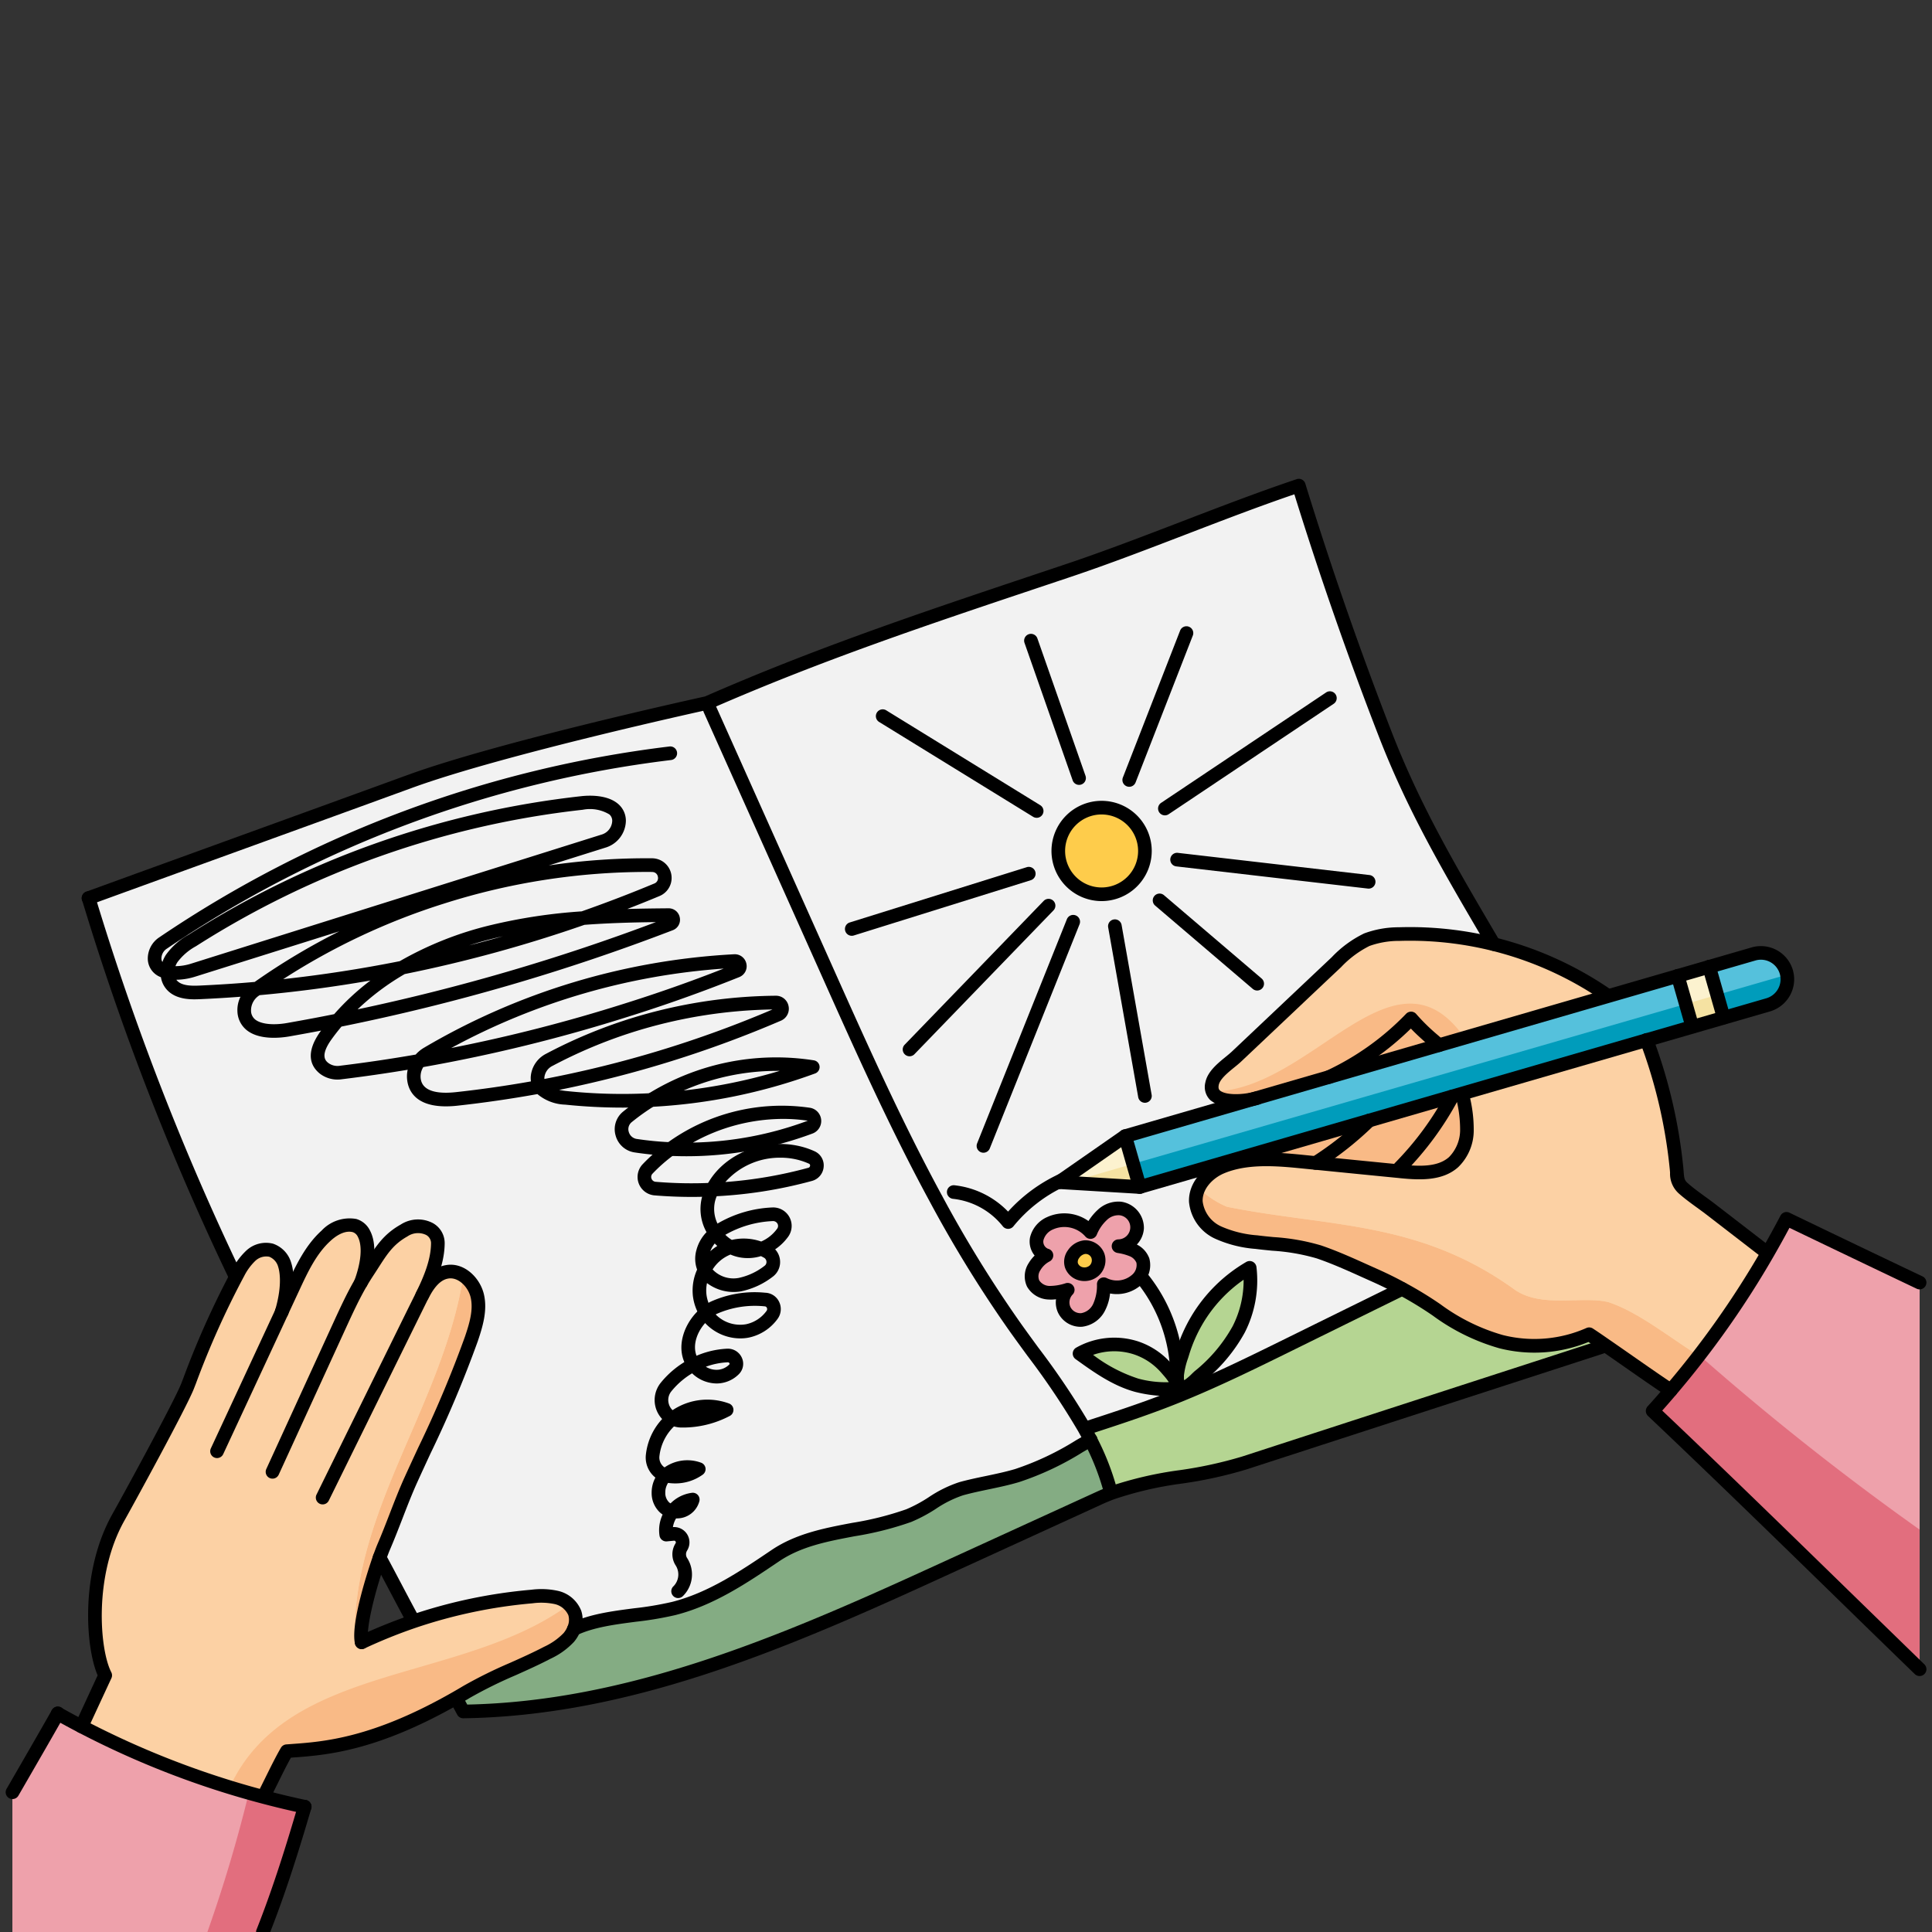 <svg id="Layer_1" data-name="Layer 1" xmlns="http://www.w3.org/2000/svg" width="100mm" height="100mm" viewBox="0 0 283.465 283.465">
  <rect x="0" y="0" width="283.465" height="283.465" fill="#333333" stroke="none"/>
  <g>
    <path d="M78.873,158.049a2.277,2.277,0,0,0,.37,1.39q-6.1,1.125-12.28,1.8c-2.53.27-5.83.04-6.22-2.83a3.621,3.621,0,0,1,.79-2.76,232.053,232.053,0,0,0,30.3-7.42l.72,2.25a71.691,71.691,0,0,0-11.96,5.02A3.126,3.126,0,0,0,78.873,158.049Z" fill="#f2f2f2"/>
    <path d="M281.643,188.179v56.73c-13.04-12.65-26.02-25.45-39.16-37.89.9-.99,1.79-2,2.65-3.02a133.652,133.652,0,0,0,14.23-20.17q1.425-2.475,2.75-5Q271.908,183.554,281.643,188.179Z" fill="#eea1ab"/>
    <path d="M257.293,139.959a3.881,3.881,0,0,1,4.8,2.66,4.019,4.019,0,0,1,.15,1.08,3.9,3.9,0,0,1-2.81,3.73l-6.52,1.89-.01-.02-2.13-7.45Z" fill="#55c1dc"/>
    <polygon points="252.903 149.299 252.913 149.319 248.303 150.659 248.293 150.619 246.163 143.189 250.773 141.849 252.903 149.299" fill="#fcf2cf"/>
    <path d="M241.593,152.619a74.817,74.817,0,0,1,4.39,18.85c.12,1.25.03,2.05.98,2.88,1.22,1.08,2.63,2.01,3.93,3q4.095,3.15,8.18,6.31l.29.17A133.652,133.652,0,0,1,245.133,204c-2.83-1.87-6.66-4.6-9.86-6.8-.75-.52-1.45-1-2.11-1.43a20,20,0,0,1-12.94,1.08,30.242,30.242,0,0,1-9.44-4.65,55.242,55.242,0,0,0-5.08-3.1c-1.33-.73-2.7-1.4-4.14-2.04-2.62-1.17-5.34-2.45-8.04-3.37-2.82-.97-6.21-1.06-9.16-1.44a16.713,16.713,0,0,1-5.65-1.41,5.677,5.677,0,0,1-3.26-4.54c-.08-2.22,1.66-4.17,3.7-5.04a12.155,12.155,0,0,1,1.57-.55c3.36-.93,7.22-.58,10.55-.25.58.06,1.17.12,1.75.17q6.15.615,12.3,1.22l.27.03c2.66.26,5.67.42,7.67-1.36a6.584,6.584,0,0,0,1.96-4.57,19.321,19.321,0,0,0-.62-5.06l-.12-.43,27.11-7.86Z" fill="#fcd1a4"/>
    <path d="M219.163,138.529a50.209,50.209,0,0,1,16.71,7.55l.02.08-24.78,7.19a39.345,39.345,0,0,1-4.08-3.92,40.181,40.181,0,0,1-12.02,8.59l-11.12,3.23c-2.66.59-6.61.48-6.06-2.24.32-1.63,2.45-2.91,3.6-4l4.94-4.67q4.845-4.575,9.7-9.16a15.512,15.512,0,0,1,4.47-3.31,13.586,13.586,0,0,1,4.74-.82A49.918,49.918,0,0,1,219.163,138.529Z" fill="#fcd1a4"/>
    <path d="M213.053,160.909a45.478,45.478,0,0,1-7.68,10.43l-.05.51q-6.15-.6-12.3-1.22a48.138,48.138,0,0,0,7.85-6.22l12.17-3.53Z" fill="#fcd1a4"/>
    <path d="M155.273,124.859a6.355,6.355,0,1,0,6.35-6.36A6.353,6.353,0,0,0,155.273,124.859Zm-7.36,54.44a11.768,11.768,0,0,0-7.98-4.4l-2.65.91c-5.84-10.76-10.87-22-15.87-33.18q-8.625-19.275-17.25-38.54l-.41-.95c17.85-7.82,34.57-13.25,53.04-19.45,11.06-3.71,22.71-8.73,33.77-12.44q5.655,18.36,12.61,36.29c4.25,10.99,9.39,19.76,15.99,30.98v.01a49.918,49.918,0,0,0-13.88-1.48,13.586,13.586,0,0,0-4.74.82,15.512,15.512,0,0,0-4.47,3.31q-4.86,4.575-9.7,9.16l-4.94,4.67c-1.15,1.09-3.28,2.37-3.6,4-.55,2.72,3.4,2.83,6.06,2.24l-18.81,5.45-9.33,6.49A22.089,22.089,0,0,0,147.913,179.3Z" fill="#f2f2f2"/>
    <path d="M211.113,153.349l-16.1,4.67a40.181,40.181,0,0,0,12.02-8.59A39.345,39.345,0,0,0,211.113,153.349Z" fill="#fcd1a4"/>
    <path d="M159.063,209.509l.66-.08c3.86-1.26,7.72-2.52,11.51-3.99,6.15-2.38,12.08-5.3,17.99-8.21q8.235-4.065,16.47-8.11l.01-.02a55.242,55.242,0,0,1,5.08,3.1,30.242,30.242,0,0,0,9.44,4.65,20,20,0,0,0,12.94-1.08c.66.43,1.36.91,2.11,1.43l-.3.44q-26.205,8.5-52.42,17.02c-6.61,2.15-13.09,2.03-19.44,4.38l-.36-.92a37.5,37.5,0,0,0-2.76-6.87Q159.543,210.364,159.063,209.509Z" fill="#b5d592"/>
    <path d="M205.323,171.849l.05-.51a45.478,45.478,0,0,0,7.68-10.43l-.01-.03,1.44-.42.12.43a19.321,19.321,0,0,1,.62,5.06,6.584,6.584,0,0,1-1.96,4.57c-2,1.78-5.01,1.62-7.67,1.36Z" fill="#fcd1a4"/>
    <polygon points="248.303 150.659 241.593 152.599 214.483 160.459 213.043 160.879 200.873 164.409 180.603 170.279 167.223 174.159 165.083 166.699 183.893 161.249 195.013 158.019 211.113 153.349 235.893 146.159 246.163 143.189 248.293 150.619 248.303 150.659" fill="#55c1dc"/>
    <path d="M180.6,170.279l20.27-5.87a48.138,48.138,0,0,1-7.85,6.22c-.58-.05-1.17-.11-1.75-.17-3.33-.33-7.19-.68-10.55.25Z" fill="#fcd1a4"/>
    <path d="M175.953,201.929c-.72.63-2.41,2.66-3.1,1.02a1.987,1.987,0,0,1-.15-.79v-.24a.11.11,0,0,1,0-.08,14.908,14.908,0,0,1,.81-3.36,22.208,22.208,0,0,1,2.15-4.86,21.7,21.7,0,0,1,7.69-7.6,15.764,15.764,0,0,1-1.61,9.03A23.788,23.788,0,0,1,175.953,201.929Z" fill="#b5d592"/>
    <path d="M158.393,198.6a10.357,10.357,0,0,1,8.27-.84,10.235,10.235,0,0,1,2.62,1.32,10.481,10.481,0,0,1,1.99,1.83c.39.46,1.45,1.59,1.35,2.24-.21,1.33-5,.33-5.87.09C163.663,202.379,160.993,200.469,158.393,198.6Z" fill="#b5d592"/>
    <path d="M167.983,124.859a6.355,6.355,0,1,1-6.36-6.36A6.361,6.361,0,0,1,167.983,124.859Z" fill="#fecc4b"/>
    <path d="M68.453,248.249c3.77-2.24,7.96-3.71,11.85-5.75a10.2,10.2,0,0,0,3.14-2.23,4.615,4.615,0,0,0,.75-1.24c4.28-2.03,10.08-1.86,14.66-3.03,5.45-1.38,10.22-4.58,14.88-7.73,5.76-3.9,13.12-3.4,19.61-5.9,2.62-1.01,4.99-3.2,7.69-3.95s5.51-1.13,8.2-1.93c3.96-1.17,7.17-3.21,10.76-5.24a37.5,37.5,0,0,1,2.76,6.87l.36.92c-.63.24-1.27.5-1.9.79q-12.435,5.685-24.88,11.38c-21.71,9.93-44.49,19.56-68.37,19.9-.28-.53-.57-1.05-.86-1.58l-.21-.37C67.4,248.869,67.923,248.569,68.453,248.249Z" fill="#84ac83"/>
    <path d="M161.073,184.219a2.058,2.058,0,0,1-.54,2.21,2.167,2.167,0,0,1-2.26.36,1.961,1.961,0,0,1-1.08-1.16,2.262,2.262,0,0,1,1.99-2.65A1.969,1.969,0,0,1,161.073,184.219Z" fill="#fecc4b"/>
    <path d="M157.193,185.629a1.961,1.961,0,0,0,1.08,1.16,2.167,2.167,0,0,0,2.26-.36,2.058,2.058,0,0,0,.54-2.21,1.969,1.969,0,0,0-1.89-1.24A2.262,2.262,0,0,0,157.193,185.629Zm-3.14-6.15a5.081,5.081,0,0,1,5.94,1.29,7.061,7.061,0,0,1,1.75-2.53,3.452,3.452,0,0,1,2.64-.93,2.774,2.774,0,0,1-.28,5.53,8.831,8.831,0,0,1,2.1.58,2.773,2.773,0,0,1,1.48,1.53,2.839,2.839,0,0,1-1.01,2.91,4.331,4.331,0,0,1-4.73.56,7.385,7.385,0,0,1-.64,3.29,3.376,3.376,0,0,1-2.58,1.95,2.6,2.6,0,0,1-2.05-4.44,8.5,8.5,0,0,1-2.77.45,2.8,2.8,0,0,1-2.33-1.36,2.561,2.561,0,0,1,.19-2.44,4.379,4.379,0,0,1,1.76-1.68,2.109,2.109,0,0,1-1.42-2.43A3.391,3.391,0,0,1,154.053,179.479Z" fill="#eea1ab"/>
    <polygon points="155.753 173.189 165.083 166.699 167.223 174.159 155.383 173.449 155.753 173.189" fill="#fcf2cf"/>
    <path d="M172.853,202.949c.69,1.64,2.38-.39,3.1-1.02a23.788,23.788,0,0,0,5.79-6.88,15.764,15.764,0,0,0,1.61-9.03,21.7,21.7,0,0,0-7.69,7.6,22.208,22.208,0,0,0-2.15,4.86,14.908,14.908,0,0,0-.81,3.36.11.11,0,0,0,0,.08.964.964,0,0,0,0,.24A1.987,1.987,0,0,0,172.853,202.949Zm-6.1.29c.87.24,5.66,1.24,5.87-.09.1-.65-.96-1.78-1.35-2.24a10.481,10.481,0,0,0-1.99-1.83,10.235,10.235,0,0,0-2.62-1.32,10.357,10.357,0,0,0-8.27.84C160.993,200.469,163.663,202.379,166.753,203.239Zm-4.81-14.82a4.331,4.331,0,0,0,4.73-.56,2.839,2.839,0,0,0,1.01-2.91,2.773,2.773,0,0,0-1.48-1.53,8.831,8.831,0,0,0-2.1-.58,2.774,2.774,0,0,0,.28-5.53,3.452,3.452,0,0,0-2.64.93,7.061,7.061,0,0,0-1.75,2.53,5.081,5.081,0,0,0-5.94-1.29,3.391,3.391,0,0,0-1.95,2.28,2.109,2.109,0,0,0,1.42,2.43,4.379,4.379,0,0,0-1.76,1.68,2.561,2.561,0,0,0-.19,2.44,2.8,2.8,0,0,0,2.33,1.36,8.5,8.5,0,0,0,2.77-.45,2.6,2.6,0,0,0,2.05,4.44,3.376,3.376,0,0,0,2.58-1.95A7.385,7.385,0,0,0,161.943,188.419Zm-22.01-13.52a11.768,11.768,0,0,1,7.98,4.4,22.089,22.089,0,0,1,7.84-6.11l-.37.26,11.84.71,13.38-3.88.12.43a12.155,12.155,0,0,0-1.57.55c-2.04.87-3.78,2.82-3.7,5.04a5.677,5.677,0,0,0,3.26,4.54,16.713,16.713,0,0,0,5.65,1.41c2.95.38,6.34.47,9.16,1.44,2.7.92,5.42,2.2,8.04,3.37,1.44.64,2.81,1.31,4.14,2.04l-.01.02q-8.235,4.05-16.47,8.11c-5.91,2.91-11.84,5.83-17.99,8.21-3.79,1.47-7.65,2.73-11.51,3.99l-.66.08c-2.93-5.23-6.76-10.04-10.24-14.95a183.812,183.812,0,0,1-11.54-18.75Z" fill="#f2f2f2"/>
    <path d="M113.373,178.159a1.71,1.71,0,0,1,1.47,2.69,6.709,6.709,0,0,1-3.15,2.38,6.766,6.766,0,0,0-4.46-.24,6.379,6.379,0,0,1-2.29-2.03,5.871,5.871,0,0,1,.65-.46A16.353,16.353,0,0,1,113.373,178.159Z" fill="#f2f2f2"/>
    <path d="M112.223,190.669a1.407,1.407,0,0,1,1.05,2.26,5.83,5.83,0,0,1-9.54-.04,2.261,2.261,0,0,1-.16-.26,6.344,6.344,0,0,1,1.08-.72A14.632,14.632,0,0,1,112.223,190.669Z" fill="#f2f2f2"/>
    <path d="M103.383,186.289a6.612,6.612,0,0,1,3.35-3.12c.16-.07.33-.12.5-.18a5.34,5.34,0,0,0,1.47.51,5.633,5.633,0,0,0,2.99-.27,7.827,7.827,0,0,1,.92.45,1.712,1.712,0,0,1,.14,2.86,10.435,10.435,0,0,1-4.22,1.95A4.966,4.966,0,0,1,103.383,186.289Z" fill="#f2f2f2"/>
    <path d="M106.753,198.879a1.209,1.209,0,0,1,.95,2.03,3.631,3.631,0,0,1-2.08,1.04,4.187,4.187,0,0,1-3.85-1.72A11.907,11.907,0,0,1,106.753,198.879Z" fill="#f2f2f2"/>
    <path d="M118.883,172.3a64.781,64.781,0,0,1-14.38,2.24c.09-.16.17-.32.26-.47,2.75-4.77,9.45-6.48,14.35-4.24A1.326,1.326,0,0,1,118.883,172.3Z" fill="#f2f2f2"/>
    <path d="M62.7,154.6a99.111,99.111,0,0,1,45.07-13.59.741.741,0,0,1,.31,1.43q-8.01,3.21-16.25,5.79a232.053,232.053,0,0,1-30.3,7.42A3.929,3.929,0,0,1,62.7,154.6Z" fill="#f2f2f2"/>
    <path d="M104.943,180.959a6.379,6.379,0,0,0,2.29,2.03c-.17.06-.34.11-.5.18a6.612,6.612,0,0,0-3.35,3.12,3.554,3.554,0,0,1-.24-2.61A5.185,5.185,0,0,1,104.943,180.959Z" fill="#f2f2f2"/>
    <path d="M102.523,215.549a6,6,0,0,1-4.45,1.02,3.129,3.129,0,0,1-.44-.1A4.882,4.882,0,0,1,102.523,215.549Z" fill="#f2f2f2"/>
    <path d="M98.7,221.739a4.4,4.4,0,0,1,2.94-1.72A2.5,2.5,0,0,1,98.7,221.739Z" fill="#f2f2f2"/>
    <path d="M118.873,165.369a51.6,51.6,0,0,1-20.52,3.22,27.422,27.422,0,0,1,20.33-5.07A.963.963,0,0,1,118.873,165.369Z" fill="#f2f2f2"/>
    <path d="M98.693,208.129a8.2,8.2,0,0,1,7.92-1.27,13.778,13.778,0,0,1-6.63,1.59A2.861,2.861,0,0,1,98.693,208.129Z" fill="#f2f2f2"/>
    <path d="M119.253,156.559a81.307,81.307,0,0,1-23.73,4.84A34.55,34.55,0,0,1,119.253,156.559Z" fill="#f2f2f2"/>
    <path d="M95.693,126.929a1.88,1.88,0,0,1,.68,3.62q-5.355,2.235-10.83,4.15a79.2,79.2,0,0,0-13.26,1.99,49.472,49.472,0,0,0-13.27,5.28,196.3,196.3,0,0,1-21.29,3.07,98.171,98.171,0,0,1,27.05-13.4A99.872,99.872,0,0,1,95.693,126.929Z" fill="#f2f2f2"/>
    <path d="M79.243,159.439a2.277,2.277,0,0,1-.37-1.39,3.126,3.126,0,0,1,1.72-2.55,71.691,71.691,0,0,1,11.96-5.02,72.877,72.877,0,0,1,21.29-3.38.907.907,0,0,1,.35,1.74A164.306,164.306,0,0,1,79.243,159.439Z" fill="#f2f2f2"/>
    <path d="M85.543,134.7a199.4,199.4,0,0,1-26.53,7.27,49.472,49.472,0,0,1,13.27-5.28A79.2,79.2,0,0,1,85.543,134.7Z" fill="#f2f2f2"/>
    <path d="M37.723,145.039a196.3,196.3,0,0,0,21.29-3.07,36.233,36.233,0,0,0-9.45,7.74c-2.42.49-4.85.94-7.28,1.37-2.63.46-6.3.28-6.45-2.76a3.606,3.606,0,0,1,1.58-3.06Z" fill="#f2f2f2"/>
    <path d="M98.1,134.269a.664.664,0,0,1,.25,1.28,301.221,301.221,0,0,1-48.79,14.16,36.233,36.233,0,0,1,9.45-7.74,199.4,199.4,0,0,0,26.53-7.27C89.713,134.379,93.913,134.3,98.1,134.269Z" fill="#f2f2f2"/>
    <path d="M70.043,190.209c.45,2.07-.2,4.22-.88,6.23-2.45,7.18-5.76,13.82-8.88,20.69-1.44,3.19-2.6,6.64-4.01,9.9-.16.38-.4,1.01-.68,1.8-1.18,3.41-3.07,9.85-2.53,12.13a75.863,75.863,0,0,1,7.55-3.05,74.117,74.117,0,0,1,17.43-3.66,10.465,10.465,0,0,1,3.62.15,3.834,3.834,0,0,1,2.67,2.27,3.378,3.378,0,0,1-.14,2.36,4.615,4.615,0,0,1-.75,1.24,10.2,10.2,0,0,1-3.14,2.23c-3.89,2.04-8.08,3.51-11.85,5.75-.53.32-1.05.62-1.56.91-12.67,7.23-19.99,7.41-24.81,7.78-1.06,1.81-2.3,4.49-3.38,6.59l-.03.12a128.584,128.584,0,0,1-26.71-10.35c1.75-3.78,3.08-6.66,3.47-7.49-1.79-3.46-2.87-14.64,1.95-23.21,1-1.77,8.96-16.27,10.12-19.19a134.252,134.252,0,0,1,7.23-16.27c.06-.12.12-.23.19-.35a9.245,9.245,0,0,1,1.89-2.56,3.283,3.283,0,0,1,2.96-.8,3.181,3.181,0,0,1,2.01,2.16c.32.97.63,3.26-.44,6.89.56-1.2,1.12-2.41,1.68-3.61,1.27-2.73,2.59-5.55,4.83-7.57a4.719,4.719,0,0,1,4.17-1.48c1.54.4,2.86,3.01.93,8.37.33-.57.68-1.12,1.04-1.67,1.68-2.54,2.63-4.49,5.29-5.98,2.69-1.52,4.96.01,4.96,1.81a18.166,18.166,0,0,1-2.3,7.73c.82-1.57,1.89-3.15,3.59-3.46C67.623,186.219,69.593,188.129,70.043,190.209Z" fill="#fcd1a4"/>
    <path d="M11.963,253.3a128.584,128.584,0,0,0,26.71,10.35q3,.795,6.03,1.44c-1.8,6.13-3.76,12.41-6.13,18.38H1.833v-20.51c2.22-3.84,4.44-7.67,6.64-11.55C9.623,252.059,10.793,252.689,11.963,253.3Z" fill="#eea1ab"/>
    <path d="M85.4,117.809c2.28-.25,5.42.17,5.42,2.67a3.179,3.179,0,0,1-2.29,2.93l-23.98,7.54-36.28,11.41a7.686,7.686,0,0,1-3.71.27,3.948,3.948,0,0,1,.62-1.99,9.3,9.3,0,0,1,3.02-2.65A133.585,133.585,0,0,1,85.4,117.809Z" fill="#f2f2f2"/>
    <path d="M106.753,198.879a11.907,11.907,0,0,0-4.98,1.35,4.187,4.187,0,0,0,3.85,1.72,3.631,3.631,0,0,0,2.08-1.04A1.209,1.209,0,0,0,106.753,198.879ZM95.523,161.4a81.307,81.307,0,0,0,23.73-4.84A34.55,34.55,0,0,0,95.523,161.4Zm3.17,46.73a2.861,2.861,0,0,0,1.29.32,13.778,13.778,0,0,0,6.63-1.59A8.2,8.2,0,0,0,98.693,208.129Zm-.34-39.54a51.6,51.6,0,0,0,20.52-3.22.963.963,0,0,0-.19-1.85A27.422,27.422,0,0,0,98.353,168.589Zm20.76,1.24c-4.9-2.24-11.6-.53-14.35,4.24-.09.15-.17.31-.26.47a64.781,64.781,0,0,0,14.38-2.24A1.326,1.326,0,0,0,119.113,169.829Zm-6.89,20.84a14.632,14.632,0,0,0-7.57,1.24,6.344,6.344,0,0,0-1.08.72,2.261,2.261,0,0,0,.16.26,5.83,5.83,0,0,0,9.54.04A1.407,1.407,0,0,0,112.223,190.669Zm-8.84-4.38a4.966,4.966,0,0,0,5.15,2.2,10.435,10.435,0,0,0,4.22-1.95,1.712,1.712,0,0,0-.14-2.86,7.827,7.827,0,0,0-.92-.45,6.709,6.709,0,0,0,3.15-2.38,1.71,1.71,0,0,0-1.47-2.69,16.353,16.353,0,0,0-7.78,2.34,5.871,5.871,0,0,0-.65.46,5.185,5.185,0,0,0-1.8,2.72A3.554,3.554,0,0,0,103.383,186.289Zm-41.44,3.79a18.166,18.166,0,0,0,2.3-7.73c0-1.8-2.27-3.33-4.96-1.81-2.66,1.49-3.61,3.44-5.29,5.98-.36.55-.71,1.1-1.04,1.67,1.93-5.36.61-7.97-.93-8.37a4.719,4.719,0,0,0-4.17,1.48c-2.24,2.02-3.56,4.84-4.83,7.57-.56,1.2-1.12,2.41-1.68,3.61,1.07-3.63.76-5.92.44-6.89a3.181,3.181,0,0,0-2.01-2.16,3.283,3.283,0,0,0-2.96.8,9.245,9.245,0,0,0-1.89,2.56c-.07.12-.13.23-.19.35l-.33-.18A389.009,389.009,0,0,1,13,131.769c14.95-5.44,32.27-11.7,47.22-17.15,13.61-4.95,43.5-11.47,43.5-11.47s.02-.01.03-.01l.41.95q8.625,19.275,17.25,38.54c5,11.18,10.03,22.42,15.87,33.18a183.812,183.812,0,0,0,11.54,18.75c3.48,4.91,7.31,9.72,10.24,14.95q.48.855.93,1.74c-3.59,2.03-6.8,4.07-10.76,5.24-2.69.8-5.49,1.18-8.2,1.93s-5.07,2.94-7.69,3.95c-6.49,2.5-13.85,2-19.61,5.9-4.66,3.15-9.43,6.35-14.88,7.73-4.58,1.17-10.38,1-14.66,3.03a3.378,3.378,0,0,0,.14-2.36,3.834,3.834,0,0,0-2.67-2.27,10.465,10.465,0,0,0-3.62-.15,74.117,74.117,0,0,0-17.43,3.66l-.14-.42q-2.34-4.29-4.67-8.59l-.21-.07c.28-.79.52-1.42.68-1.8,1.41-3.26,2.57-6.71,4.01-9.9,3.12-6.87,6.43-13.51,8.88-20.69.68-2.01,1.33-4.16.88-6.23s-2.42-3.99-4.51-3.59C63.833,186.929,62.763,188.509,61.943,190.079Zm17.3-30.64a164.306,164.306,0,0,0,34.95-10.6.907.907,0,0,0-.35-1.74,72.877,72.877,0,0,0-21.29,3.38l-.72-2.25q8.235-2.58,16.25-5.79a.741.741,0,0,0-.31-1.43A99.111,99.111,0,0,0,62.7,154.6a3.929,3.929,0,0,0-1.17,1.05,3.621,3.621,0,0,0-.79,2.76c.39,2.87,3.69,3.1,6.22,2.83Q73.128,160.564,79.243,159.439Zm18.86-25.17c-4.19.03-8.39.11-12.56.43q5.475-1.92,10.83-4.15a1.88,1.88,0,0,0-.68-3.62,99.872,99.872,0,0,0-30.92,4.71l-.22-.69,23.98-7.54a3.179,3.179,0,0,0,2.29-2.93c0-2.5-3.14-2.92-5.42-2.67a133.585,133.585,0,0,0-57.2,20.18,9.3,9.3,0,0,0-3.02,2.65,3.948,3.948,0,0,0-.62,1.99,2.678,2.678,0,0,0,.56,1.79c.95,1.2,2.71,1.25,4.24,1.18,2.79-.13,5.58-.31,8.36-.56l-.31.22a3.606,3.606,0,0,0-1.58,3.06c.15,3.04,3.82,3.22,6.45,2.76,2.43-.43,4.86-.88,7.28-1.37a301.221,301.221,0,0,0,48.79-14.16A.664.664,0,0,0,98.1,134.269Zm.6,87.47a2.5,2.5,0,0,0,2.94-1.72A4.4,4.4,0,0,0,98.7,221.739Zm-.63-5.17a6,6,0,0,0,4.45-1.02,4.882,4.882,0,0,0-4.89.92A3.129,3.129,0,0,0,98.073,216.569Z" fill="#f2f2f2"/>
    <path d="M64.553,130.949l.22.69a98.171,98.171,0,0,0-27.05,13.4c-2.78.25-5.57.43-8.36.56-1.53.07-3.29.02-4.24-1.18a2.678,2.678,0,0,1-.56-1.79,7.686,7.686,0,0,0,3.71-.27Z" fill="#f2f2f2"/>
  </g>
  <path d="M78.873,158.049a2.277,2.277,0,0,0,.37,1.39q-6.1,1.125-12.28,1.8c-2.53.27-5.83.04-6.22-2.83a3.621,3.621,0,0,1,.79-2.76,232.053,232.053,0,0,0,30.3-7.42l.72,2.25a71.691,71.691,0,0,0-11.96,5.02A3.126,3.126,0,0,0,78.873,158.049Z" fill="#f2f2f2"/>
  <path d="M281.643,188.179q-9.735-4.635-19.53-9.35-1.32,2.52-2.75,5a134.148,134.148,0,0,1-10.047,15.013,395.522,395.522,0,0,0,32.327,25.582Z" fill="#eea1ab"/>
  <path d="M249.316,198.842q-2.026,2.626-4.183,5.157c-.86,1.02-1.75,2.03-2.65,3.02,13.14,12.439,26.12,25.24,39.16,37.89V224.424A395.522,395.522,0,0,1,249.316,198.842Z" fill="#e26e7e"/>
  <path d="M262.093,142.619a3.882,3.882,0,0,0-4.8-2.661l-6.52,1.891,1.178,4.117,10.224-2.957C262.151,142.879,262.13,142.749,262.093,142.619Z" fill="#55c1dc"/>
  <path d="M251.951,145.966l.952,3.333.01.02,6.52-1.89a3.9,3.9,0,0,0,2.81-3.73,4.023,4.023,0,0,0-.068-.69Z" fill="#009cbb"/>
  <polygon points="250.773 141.849 246.163 143.189 247.342 147.3 251.951 145.966 250.773 141.849" fill="#fcf2cf"/>
  <polygon points="251.951 145.966 247.342 147.3 248.293 150.619 248.303 150.659 252.913 149.319 252.903 149.299 251.951 145.966" fill="#f5e2a2"/>
  <path d="M222.013,189.059c-14-10-27-9-42-12a13.408,13.408,0,0,1-4.13-2.737,4.331,4.331,0,0,0-.43,1.977,5.677,5.677,0,0,0,3.26,4.54,16.713,16.713,0,0,0,5.65,1.41c2.95.38,6.34.469,9.16,1.44,2.7.92,5.42,2.2,8.04,3.37,1.44.64,2.81,1.31,4.14,2.04a55.242,55.242,0,0,1,5.08,3.1,30.263,30.263,0,0,0,9.44,4.65,20,20,0,0,0,12.94-1.08c.66.43,1.36.91,2.11,1.43,3.2,2.2,7.03,4.93,9.86,6.8q2.126-2.487,4.121-5.075c-4.657-2.962-8.95-6.435-13.241-7.865C232.013,190.059,226.013,192.059,222.013,189.059Z" fill="#f9ba86"/>
  <path d="M218.656,159.249l-4.173,1.209.12.431a19.321,19.321,0,0,1,.62,5.06,7.738,7.738,0,0,1-.711,2.866A9.372,9.372,0,0,0,218.656,159.249Z" fill="#fcd1a4"/>
  <path d="M259.073,183.659q-4.095-3.15-8.18-6.31c-1.3-.99-2.71-1.92-3.93-3-.95-.83-.86-1.631-.98-2.881a74.82,74.82,0,0,0-4.39-18.849v-.02l-22.937,6.65a9.372,9.372,0,0,1-4.144,9.566,5.348,5.348,0,0,1-1.249,1.7c-2,1.78-5.01,1.62-7.67,1.36l-.27-.03q-6.15-.6-12.3-1.22c-.58-.05-1.17-.11-1.75-.171-3.33-.329-7.19-.679-10.55.25a12.312,12.312,0,0,0-1.57.551,6.393,6.393,0,0,0-3.27,3.063,13.408,13.408,0,0,0,4.13,2.737c15,3,28,2,42,12,4,3,10,1,14,2,4.291,1.43,8.584,4.9,13.241,7.865a134.166,134.166,0,0,0,10.109-15.095Z" fill="#fcd1a4"/>
  <path d="M235.873,146.079a50.982,50.982,0,0,0-30.59-9.03,13.586,13.586,0,0,0-4.74.82,15.512,15.512,0,0,0-4.47,3.31q-4.86,4.573-9.7,9.16l-4.94,4.67c-1.15,1.09-3.28,2.37-3.6,4a1.915,1.915,0,0,0,.085,1.15c14.588-.184,26.64-22.631,36.95-7.9l21.025-6.1Z" fill="#fcd1a4"/>
  <path d="M177.918,160.159c.662,1.581,3.761,1.581,5.975,1.09l11.12-3.23a40.181,40.181,0,0,0,12.02-8.59,39.345,39.345,0,0,0,4.08,3.92l3.755-1.09C204.558,137.528,192.506,159.975,177.918,160.159Z" fill="#f9ba86"/>
  <path d="M213.053,160.909a45.478,45.478,0,0,1-7.68,10.43l-.05.51q-6.15-.6-12.3-1.22a48.138,48.138,0,0,0,7.85-6.22l12.17-3.53Z" fill="#f9ba86"/>
  <path d="M155.273,124.859a6.355,6.355,0,1,0,6.35-6.36A6.353,6.353,0,0,0,155.273,124.859Zm-7.36,54.44a11.768,11.768,0,0,0-7.98-4.4l-2.65.91c-5.84-10.76-10.87-22-15.87-33.18q-8.625-19.275-17.25-38.54l-.41-.95c17.85-7.82,34.57-13.25,53.04-19.45,11.06-3.71,22.71-8.73,33.77-12.44q5.655,18.36,12.61,36.29c4.25,10.99,9.39,19.76,15.99,30.98v.01a49.918,49.918,0,0,0-13.88-1.48,13.586,13.586,0,0,0-4.74.82,15.512,15.512,0,0,0-4.47,3.31q-4.86,4.575-9.7,9.16l-4.94,4.67c-1.15,1.09-3.28,2.37-3.6,4-.55,2.72,3.4,2.83,6.06,2.24l-18.81,5.45-9.33,6.49A22.089,22.089,0,0,0,147.913,179.3Z" fill="#f2f2f2"/>
  <path d="M211.113,153.349l-16.1,4.67a40.181,40.181,0,0,0,12.02-8.59A39.345,39.345,0,0,0,211.113,153.349Z" fill="#f9ba86"/>
  <path d="M159.063,209.509l.66-.08c3.86-1.26,7.72-2.52,11.51-3.99,6.15-2.38,12.08-5.3,17.99-8.21q8.235-4.065,16.47-8.11l.01-.02a55.242,55.242,0,0,1,5.08,3.1,30.242,30.242,0,0,0,9.44,4.65,20,20,0,0,0,12.94-1.08c.66.43,1.36.91,2.11,1.43l-.3.44q-26.205,8.5-52.42,17.02c-6.61,2.15-13.09,2.03-19.44,4.38l-.36-.92a37.5,37.5,0,0,0-2.76-6.87Q159.543,210.364,159.063,209.509Z" fill="#b5d592"/>
  <path d="M205.323,171.849l.05-.51a45.478,45.478,0,0,0,7.68-10.43l-.01-.03,1.44-.42.12.43a19.321,19.321,0,0,1,.62,5.06,6.584,6.584,0,0,1-1.96,4.57c-2,1.78-5.01,1.62-7.67,1.36Z" fill="#f9ba86"/>
  <polygon points="246.163 143.189 235.893 146.159 211.113 153.349 195.013 158.019 183.893 161.249 165.083 166.699 166.248 170.76 247.342 147.3 246.163 143.189" fill="#55c1dc"/>
  <polygon points="247.342 147.3 166.248 170.76 167.223 174.159 180.603 170.279 200.873 164.409 213.043 160.879 214.483 160.458 241.593 152.599 248.303 150.659 248.293 150.619 247.342 147.3" fill="#009cbb"/>
  <path d="M180.6,170.279l20.27-5.87a48.138,48.138,0,0,1-7.85,6.22c-.58-.05-1.17-.11-1.75-.17-3.33-.33-7.19-.68-10.55.25Z" fill="#f9ba86"/>
  <path d="M175.953,201.929c-.72.63-2.41,2.66-3.1,1.02a1.987,1.987,0,0,1-.15-.79v-.24a.11.11,0,0,1,0-.08,14.908,14.908,0,0,1,.81-3.36,22.208,22.208,0,0,1,2.15-4.86,21.7,21.7,0,0,1,7.69-7.6,15.764,15.764,0,0,1-1.61,9.03A23.788,23.788,0,0,1,175.953,201.929Z" fill="#b5d592"/>
  <path d="M158.393,198.6a10.357,10.357,0,0,1,8.27-.84,10.235,10.235,0,0,1,2.62,1.32,10.481,10.481,0,0,1,1.99,1.83c.39.46,1.45,1.59,1.35,2.24-.21,1.33-5,.33-5.87.09C163.663,202.379,160.993,200.469,158.393,198.6Z" fill="#b5d592"/>
  <path d="M167.983,124.859a6.355,6.355,0,1,1-6.36-6.36A6.361,6.361,0,0,1,167.983,124.859Z" fill="#fecc4b"/>
  <path d="M68.453,248.249c3.77-2.24,7.96-3.71,11.85-5.75a10.2,10.2,0,0,0,3.14-2.23,4.615,4.615,0,0,0,.75-1.24c4.28-2.03,10.08-1.86,14.66-3.03,5.45-1.38,10.22-4.58,14.88-7.73,5.76-3.9,13.12-3.4,19.61-5.9,2.62-1.01,4.99-3.2,7.69-3.95s5.51-1.13,8.2-1.93c3.96-1.17,7.17-3.21,10.76-5.24a37.5,37.5,0,0,1,2.76,6.87l.36.92c-.63.24-1.27.5-1.9.79q-12.435,5.685-24.88,11.38c-21.71,9.93-44.49,19.56-68.37,19.9-.28-.53-.57-1.05-.86-1.58l-.21-.37C67.4,248.869,67.923,248.569,68.453,248.249Z" fill="#84ac83"/>
  <path d="M161.073,184.219a2.058,2.058,0,0,1-.54,2.21,2.167,2.167,0,0,1-2.26.36,1.961,1.961,0,0,1-1.08-1.16,2.262,2.262,0,0,1,1.99-2.65A1.969,1.969,0,0,1,161.073,184.219Z" fill="#fecc4b"/>
  <path d="M157.193,185.629a1.961,1.961,0,0,0,1.08,1.16,2.167,2.167,0,0,0,2.26-.36,2.058,2.058,0,0,0,.54-2.21,1.969,1.969,0,0,0-1.89-1.24A2.262,2.262,0,0,0,157.193,185.629Zm-3.14-6.15a5.081,5.081,0,0,1,5.94,1.29,7.061,7.061,0,0,1,1.75-2.53,3.452,3.452,0,0,1,2.64-.93,2.774,2.774,0,0,1-.28,5.53,8.831,8.831,0,0,1,2.1.58,2.773,2.773,0,0,1,1.48,1.53,2.839,2.839,0,0,1-1.01,2.91,4.331,4.331,0,0,1-4.73.56,7.385,7.385,0,0,1-.64,3.29,3.376,3.376,0,0,1-2.58,1.95,2.6,2.6,0,0,1-2.05-4.44,8.5,8.5,0,0,1-2.77.45,2.8,2.8,0,0,1-2.33-1.36,2.561,2.561,0,0,1,.19-2.44,4.379,4.379,0,0,1,1.76-1.68,2.109,2.109,0,0,1-1.42-2.43A3.391,3.391,0,0,1,154.053,179.479Z" fill="#eea1ab"/>
  <polygon points="165.083 166.699 155.753 173.189 155.383 173.449 156.683 173.527 166.248 170.76 165.083 166.699" fill="#fcf2cf"/>
  <polygon points="166.248 170.76 156.683 173.527 167.223 174.159 166.248 170.76" fill="#f5e2a2"/>
  <path d="M172.853,202.949c.69,1.64,2.38-.39,3.1-1.02a23.788,23.788,0,0,0,5.79-6.88,15.764,15.764,0,0,0,1.61-9.03,21.7,21.7,0,0,0-7.69,7.6,22.208,22.208,0,0,0-2.15,4.86,14.908,14.908,0,0,0-.81,3.36.11.11,0,0,0,0,.08.964.964,0,0,0,0,.24A1.987,1.987,0,0,0,172.853,202.949Zm-6.1.29c.87.24,5.66,1.24,5.87-.09.1-.65-.96-1.78-1.35-2.24a10.481,10.481,0,0,0-1.99-1.83,10.235,10.235,0,0,0-2.62-1.32,10.357,10.357,0,0,0-8.27.84C160.993,200.469,163.663,202.379,166.753,203.239Zm-4.81-14.82a4.331,4.331,0,0,0,4.73-.56,2.839,2.839,0,0,0,1.01-2.91,2.773,2.773,0,0,0-1.48-1.53,8.831,8.831,0,0,0-2.1-.58,2.774,2.774,0,0,0,.28-5.53,3.452,3.452,0,0,0-2.64.93,7.061,7.061,0,0,0-1.75,2.53,5.081,5.081,0,0,0-5.94-1.29,3.391,3.391,0,0,0-1.95,2.28,2.109,2.109,0,0,0,1.42,2.43,4.379,4.379,0,0,0-1.76,1.68,2.561,2.561,0,0,0-.19,2.44,2.8,2.8,0,0,0,2.33,1.36,8.5,8.5,0,0,0,2.77-.45,2.6,2.6,0,0,0,2.05,4.44,3.376,3.376,0,0,0,2.58-1.95A7.385,7.385,0,0,0,161.943,188.419Zm-22.01-13.52a11.768,11.768,0,0,1,7.98,4.4,22.089,22.089,0,0,1,7.84-6.11l-.37.26,11.84.71,13.38-3.88.12.43a12.155,12.155,0,0,0-1.57.55c-2.04.87-3.78,2.82-3.7,5.04a5.677,5.677,0,0,0,3.26,4.54,16.713,16.713,0,0,0,5.65,1.41c2.95.38,6.34.47,9.16,1.44,2.7.92,5.42,2.2,8.04,3.37,1.44.64,2.81,1.31,4.14,2.04l-.01.02q-8.235,4.05-16.47,8.11c-5.91,2.91-11.84,5.83-17.99,8.21-3.79,1.47-7.65,2.73-11.51,3.99l-.66.08c-2.93-5.23-6.76-10.04-10.24-14.95a183.812,183.812,0,0,1-11.54-18.75Z" fill="#f2f2f2"/>
  <path d="M113.373,178.159a1.71,1.71,0,0,1,1.47,2.69,6.709,6.709,0,0,1-3.15,2.38,6.766,6.766,0,0,0-4.46-.24,6.379,6.379,0,0,1-2.29-2.03,5.871,5.871,0,0,1,.65-.46A16.353,16.353,0,0,1,113.373,178.159Z" fill="#f2f2f2"/>
  <path d="M112.223,190.669a1.407,1.407,0,0,1,1.05,2.26,5.83,5.83,0,0,1-9.54-.04,2.261,2.261,0,0,1-.16-.26,6.344,6.344,0,0,1,1.08-.72A14.632,14.632,0,0,1,112.223,190.669Z" fill="#f2f2f2"/>
  <path d="M103.383,186.289a6.612,6.612,0,0,1,3.35-3.12c.16-.07.33-.12.5-.18a5.34,5.34,0,0,0,1.47.51,5.633,5.633,0,0,0,2.99-.27,7.827,7.827,0,0,1,.92.45,1.712,1.712,0,0,1,.14,2.86,10.435,10.435,0,0,1-4.22,1.95A4.966,4.966,0,0,1,103.383,186.289Z" fill="#f2f2f2"/>
  <path d="M106.753,198.879a1.209,1.209,0,0,1,.95,2.03,3.631,3.631,0,0,1-2.08,1.04,4.187,4.187,0,0,1-3.85-1.72A11.907,11.907,0,0,1,106.753,198.879Z" fill="#f2f2f2"/>
  <path d="M118.883,172.3a64.781,64.781,0,0,1-14.38,2.24c.09-.16.17-.32.26-.47,2.75-4.77,9.45-6.48,14.35-4.24A1.326,1.326,0,0,1,118.883,172.3Z" fill="#f2f2f2"/>
  <path d="M62.7,154.6a99.111,99.111,0,0,1,45.07-13.59.741.741,0,0,1,.31,1.43q-8.01,3.21-16.25,5.79a232.053,232.053,0,0,1-30.3,7.42A3.929,3.929,0,0,1,62.7,154.6Z" fill="#f2f2f2"/>
  <path d="M104.943,180.959a6.379,6.379,0,0,0,2.29,2.03c-.17.06-.34.11-.5.18a6.612,6.612,0,0,0-3.35,3.12,3.554,3.554,0,0,1-.24-2.61A5.185,5.185,0,0,1,104.943,180.959Z" fill="#f2f2f2"/>
  <path d="M102.523,215.549a6,6,0,0,1-4.45,1.02,3.129,3.129,0,0,1-.44-.1A4.882,4.882,0,0,1,102.523,215.549Z" fill="#f2f2f2"/>
  <path d="M98.7,221.739a4.4,4.4,0,0,1,2.94-1.72A2.5,2.5,0,0,1,98.7,221.739Z" fill="#f2f2f2"/>
  <path d="M118.873,165.369a51.6,51.6,0,0,1-20.52,3.22,27.422,27.422,0,0,1,20.33-5.07A.963.963,0,0,1,118.873,165.369Z" fill="#f2f2f2"/>
  <path d="M98.693,208.129a8.2,8.2,0,0,1,7.92-1.27,13.778,13.778,0,0,1-6.63,1.59A2.861,2.861,0,0,1,98.693,208.129Z" fill="#f2f2f2"/>
  <path d="M119.253,156.559a81.307,81.307,0,0,1-23.73,4.84A34.55,34.55,0,0,1,119.253,156.559Z" fill="#f2f2f2"/>
  <path d="M95.693,126.929a1.88,1.88,0,0,1,.68,3.62q-5.355,2.235-10.83,4.15a79.2,79.2,0,0,0-13.26,1.99,49.472,49.472,0,0,0-13.27,5.28,196.3,196.3,0,0,1-21.29,3.07,98.171,98.171,0,0,1,27.05-13.4A99.872,99.872,0,0,1,95.693,126.929Z" fill="#f2f2f2"/>
  <path d="M79.243,159.439a2.277,2.277,0,0,1-.37-1.39,3.126,3.126,0,0,1,1.72-2.55,71.691,71.691,0,0,1,11.96-5.02,72.877,72.877,0,0,1,21.29-3.38.907.907,0,0,1,.35,1.74A164.306,164.306,0,0,1,79.243,159.439Z" fill="#f2f2f2"/>
  <path d="M85.543,134.7a199.4,199.4,0,0,1-26.53,7.27,49.472,49.472,0,0,1,13.27-5.28A79.2,79.2,0,0,1,85.543,134.7Z" fill="#f2f2f2"/>
  <path d="M37.723,145.039a196.3,196.3,0,0,0,21.29-3.07,36.233,36.233,0,0,0-9.45,7.74c-2.42.49-4.85.94-7.28,1.37-2.63.46-6.3.28-6.45-2.76a3.606,3.606,0,0,1,1.58-3.06Z" fill="#f2f2f2"/>
  <path d="M98.1,134.269a.664.664,0,0,1,.25,1.28,301.221,301.221,0,0,1-48.79,14.16,36.233,36.233,0,0,1,9.45-7.74,199.4,199.4,0,0,0,26.53-7.27C89.713,134.379,93.913,134.3,98.1,134.269Z" fill="#f2f2f2"/>
  <path d="M52.97,239.965c0-2.794,1.585-8.137,2.623-11.136.28-.79.52-1.42.68-1.8,1.41-3.26,2.57-6.71,4.01-9.9,3.12-6.87,6.43-13.51,8.88-20.69.68-2.01,1.33-4.16.88-6.231a5,5,0,0,0-2.053-3.016c-3.04,18.937-15.977,33.911-15.977,52.867A5.245,5.245,0,0,0,52.97,239.965Z" fill="#f9ba86"/>
  <path d="M81.663,234.4a10.465,10.465,0,0,0-3.62-.15,74.117,74.117,0,0,0-17.43,3.66,76.1,76.1,0,0,0-7.55,3.049,4.422,4.422,0,0,1-.093-.993,5.245,5.245,0,0,1-.957.094c0-18.956,12.937-33.93,15.977-52.867a3.288,3.288,0,0,0-2.457-.573c-1.7.31-2.77,1.89-3.59,3.46a18.166,18.166,0,0,0,2.3-7.73c0-1.8-2.27-3.33-4.96-1.81-2.66,1.49-3.61,3.439-5.29,5.98-.36.55-.71,1.1-1.04,1.67,1.93-5.36.61-7.971-.93-8.37a4.719,4.719,0,0,0-4.17,1.48c-2.24,2.02-3.56,4.84-4.83,7.57-.56,1.2-1.12,2.41-1.68,3.609,1.07-3.629.76-5.919.44-6.889a3.179,3.179,0,0,0-2.01-2.16,3.285,3.285,0,0,0-2.96.8,9.265,9.265,0,0,0-1.89,2.561c-.07.12-.13.23-.19.35a134.252,134.252,0,0,0-7.23,16.27c-1.16,2.92-9.12,17.42-10.12,19.19-4.82,8.57-3.74,19.75-1.95,23.21-.39.83-1.72,3.71-3.47,7.49a128.6,128.6,0,0,0,21.753,8.921c8.433-18.31,34-15.2,49.79-26.8A4.467,4.467,0,0,0,81.663,234.4Z" fill="#fcd1a4"/>
  <path d="M84.333,236.669a3.083,3.083,0,0,0-.827-1.246c-15.792,11.6-41.357,8.487-49.79,26.8,1.644.506,3.294.99,4.957,1.429l.03-.12c1.08-2.1,2.32-4.78,3.38-6.59,4.82-.37,12.14-.55,24.81-7.78.51-.29,1.03-.59,1.56-.91,3.77-2.24,7.96-3.71,11.85-5.75a10.2,10.2,0,0,0,3.14-2.23,4.63,4.63,0,0,0,.75-1.24A3.378,3.378,0,0,0,84.333,236.669Z" fill="#f9ba86"/>
  <path d="M11.963,253.3c-1.17-.61-2.34-1.24-3.49-1.89-2.2,3.88-4.42,7.71-6.64,11.549v20.51h28.6a211.378,211.378,0,0,0,6.084-20.422A128.565,128.565,0,0,1,11.963,253.3Z" fill="#eea1ab"/>
  <path d="M44.7,265.089q-3.03-.645-6.03-1.44c-.722-.191-1.44-.4-2.159-.6a211.378,211.378,0,0,1-6.084,20.422h8.143C40.943,277.5,42.9,271.218,44.7,265.089Z" fill="#e26e7e"/>
  <path d="M85.4,117.809c2.28-.25,5.42.17,5.42,2.67a3.179,3.179,0,0,1-2.29,2.93l-23.98,7.54-36.28,11.41a7.686,7.686,0,0,1-3.71.27,3.948,3.948,0,0,1,.62-1.99,9.3,9.3,0,0,1,3.02-2.65A133.585,133.585,0,0,1,85.4,117.809Z" fill="#f2f2f2"/>
  <path d="M106.753,198.879a11.907,11.907,0,0,0-4.98,1.35,4.187,4.187,0,0,0,3.85,1.72,3.631,3.631,0,0,0,2.08-1.04A1.209,1.209,0,0,0,106.753,198.879ZM95.523,161.4a81.307,81.307,0,0,0,23.73-4.84A34.55,34.55,0,0,0,95.523,161.4Zm3.17,46.73a2.861,2.861,0,0,0,1.29.32,13.778,13.778,0,0,0,6.63-1.59A8.2,8.2,0,0,0,98.693,208.129Zm-.34-39.54a51.6,51.6,0,0,0,20.52-3.22.963.963,0,0,0-.19-1.85A27.422,27.422,0,0,0,98.353,168.589Zm20.76,1.24c-4.9-2.24-11.6-.53-14.35,4.24-.09.15-.17.31-.26.47a64.781,64.781,0,0,0,14.38-2.24A1.326,1.326,0,0,0,119.113,169.829Zm-6.89,20.84a14.632,14.632,0,0,0-7.57,1.24,6.344,6.344,0,0,0-1.08.72,2.261,2.261,0,0,0,.16.26,5.83,5.83,0,0,0,9.54.04A1.407,1.407,0,0,0,112.223,190.669Zm-8.84-4.38a4.966,4.966,0,0,0,5.15,2.2,10.435,10.435,0,0,0,4.22-1.95,1.712,1.712,0,0,0-.14-2.86,7.827,7.827,0,0,0-.92-.45,6.709,6.709,0,0,0,3.15-2.38,1.71,1.71,0,0,0-1.47-2.69,16.353,16.353,0,0,0-7.78,2.34,5.871,5.871,0,0,0-.65.46,5.185,5.185,0,0,0-1.8,2.72A3.554,3.554,0,0,0,103.383,186.289Zm-41.44,3.79a18.166,18.166,0,0,0,2.3-7.73c0-1.8-2.27-3.33-4.96-1.81-2.66,1.49-3.61,3.44-5.29,5.98-.36.55-.71,1.1-1.04,1.67,1.93-5.36.61-7.97-.93-8.37a4.719,4.719,0,0,0-4.17,1.48c-2.24,2.02-3.56,4.84-4.83,7.57-.56,1.2-1.12,2.41-1.68,3.61,1.07-3.63.76-5.92.44-6.89a3.181,3.181,0,0,0-2.01-2.16,3.283,3.283,0,0,0-2.96.8,9.245,9.245,0,0,0-1.89,2.56c-.07.12-.13.23-.19.35l-.33-.18A389.009,389.009,0,0,1,13,131.769c14.95-5.44,32.27-11.7,47.22-17.15,13.61-4.95,43.5-11.47,43.5-11.47s.02-.01.03-.01l.41.95q8.625,19.275,17.25,38.54c5,11.18,10.03,22.42,15.87,33.18a183.812,183.812,0,0,0,11.54,18.75c3.48,4.91,7.31,9.72,10.24,14.95q.48.855.93,1.74c-3.59,2.03-6.8,4.07-10.76,5.24-2.69.8-5.49,1.18-8.2,1.93s-5.07,2.94-7.69,3.95c-6.49,2.5-13.85,2-19.61,5.9-4.66,3.15-9.43,6.35-14.88,7.73-4.58,1.17-10.38,1-14.66,3.03a3.378,3.378,0,0,0,.14-2.36,3.834,3.834,0,0,0-2.67-2.27,10.465,10.465,0,0,0-3.62-.15,74.117,74.117,0,0,0-17.43,3.66l-.14-.42q-2.34-4.29-4.67-8.59l-.21-.07c.28-.79.52-1.42.68-1.8,1.41-3.26,2.57-6.71,4.01-9.9,3.12-6.87,6.43-13.51,8.88-20.69.68-2.01,1.33-4.16.88-6.23s-2.42-3.99-4.51-3.59C63.833,186.929,62.763,188.509,61.943,190.079Zm17.3-30.64a164.306,164.306,0,0,0,34.95-10.6.907.907,0,0,0-.35-1.74,72.877,72.877,0,0,0-21.29,3.38l-.72-2.25q8.235-2.58,16.25-5.79a.741.741,0,0,0-.31-1.43A99.111,99.111,0,0,0,62.7,154.6a3.929,3.929,0,0,0-1.17,1.05,3.621,3.621,0,0,0-.79,2.76c.39,2.87,3.69,3.1,6.22,2.83Q73.128,160.564,79.243,159.439Zm18.86-25.17c-4.19.03-8.39.11-12.56.43q5.475-1.92,10.83-4.15a1.88,1.88,0,0,0-.68-3.62,99.872,99.872,0,0,0-30.92,4.71l-.22-.69,23.98-7.54a3.179,3.179,0,0,0,2.29-2.93c0-2.5-3.14-2.92-5.42-2.67a133.585,133.585,0,0,0-57.2,20.18,9.3,9.3,0,0,0-3.02,2.65,3.948,3.948,0,0,0-.62,1.99,2.678,2.678,0,0,0,.56,1.79c.95,1.2,2.71,1.25,4.24,1.18,2.79-.13,5.58-.31,8.36-.56l-.31.22a3.606,3.606,0,0,0-1.58,3.06c.15,3.04,3.82,3.22,6.45,2.76,2.43-.43,4.86-.88,7.28-1.37a301.221,301.221,0,0,0,48.79-14.16A.664.664,0,0,0,98.1,134.269Zm.6,87.47a2.5,2.5,0,0,0,2.94-1.72A4.4,4.4,0,0,0,98.7,221.739Zm-.63-5.17a6,6,0,0,0,4.45-1.02,4.882,4.882,0,0,0-4.89.92A3.129,3.129,0,0,0,98.073,216.569Z" fill="#f2f2f2"/>
  <path d="M64.553,130.949l.22.69a98.171,98.171,0,0,0-27.05,13.4c-2.78.25-5.57.43-8.36.56-1.53.07-3.29.02-4.24-1.18a2.678,2.678,0,0,1-.56-1.79,7.686,7.686,0,0,0,3.71-.27Z" fill="#f2f2f2"/>
  <g>
    <path d="M167.223,175.159a1,1,0,0,1-.961-.725l-2.14-7.46a1,1,0,0,1,.683-1.236L257.015,139a4.89,4.89,0,0,1,6.04,3.346,5.066,5.066,0,0,1,.188,1.355,4.925,4.925,0,0,1-3.528,4.689L167.5,175.119A.985.985,0,0,1,167.223,175.159Zm-.9-7.777,1.589,5.537,91.247-26.451a2.911,2.911,0,0,0,2.088-2.769,3.022,3.022,0,0,0-.113-.811,2.885,2.885,0,0,0-3.561-1.968Z"/>
    <path d="M248.293,151.619a1,1,0,0,1-.961-.725l-2.13-7.43a1.013,1.013,0,0,1,.66-1.245.987.987,0,0,1,1.24.624l.01.029,2.143,7.472a1,1,0,0,1-.686,1.236A1.016,1.016,0,0,1,248.293,151.619Z"/>
    <path d="M252.9,150.3a1,1,0,0,1-.961-.725l-2.125-7.432a1.007,1.007,0,0,1,.5-1.2.989.989,0,0,1,1.337.438l.01.019a1.2,1.2,0,0,1,.067.172l2.13,7.45a1,1,0,0,1-.687,1.238A1.042,1.042,0,0,1,252.9,150.3Z"/>
    <path d="M155.384,174.449a1,1,0,0,1-.577-1.817l.369-.261,9.336-6.493a1,1,0,1,1,1.142,1.642l-9.694,6.746A1,1,0,0,1,155.384,174.449Z"/>
    <path d="M167.224,175.159l-.061,0-11.84-.71a1,1,0,1,1,.121-2l11.839.71a1,1,0,0,1-.059,2Z"/>
    <path d="M181.279,162.541a5.318,5.318,0,0,1-3.713-1.141,2.691,2.691,0,0,1-.713-2.59c.309-1.571,1.771-2.762,2.945-3.72.346-.283.676-.55.947-.807l8.28-7.826q3.179-3,6.363-6.007a16.368,16.368,0,0,1,4.769-3.5,14.525,14.525,0,0,1,5.089-.9,51.952,51.952,0,0,1,31.2,9.21A1,1,0,1,1,235.3,146.9a49.972,49.972,0,0,0-29.982-8.85,12.784,12.784,0,0,0-4.391.744,14.876,14.876,0,0,0-4.166,3.112q-3.189,3-6.362,6.006l-8.279,7.825c-.3.287-.671.589-1.058.9-.925.755-2.077,1.694-2.247,2.562-.1.52.068.69.152.772.626.616,2.7.748,4.71.3.178-.037.346-.082.5-.127a1,1,0,0,1,.543,1.926c-.2.057-.413.111-.626.156A13.773,13.773,0,0,1,181.279,162.541Z"/>
    <path d="M195.014,159.018a1,1,0,0,1-.4-1.917,39.205,39.205,0,0,0,11.677-8.342,1.03,1.03,0,0,1,.772-.33,1,1,0,0,1,.751.375,28.65,28.65,0,0,0,3.159,3.082c.291.255.566.5.812.721a1,1,0,0,1-1.343,1.483c-.24-.218-.508-.454-.792-.705-.833-.735-1.819-1.6-2.644-2.474a41.541,41.541,0,0,1-11.593,8.024A.992.992,0,0,1,195.014,159.018Z"/>
    <path d="M259.073,184.659a.992.992,0,0,1-.609-.207l-8.181-6.311c-.416-.317-.847-.63-1.28-.945-.908-.659-1.846-1.341-2.7-2.1a3.872,3.872,0,0,1-1.271-3.038c-.012-.157-.024-.321-.041-.5a73.672,73.672,0,0,0-4.331-18.593,1,1,0,1,1,1.872-.7,75.687,75.687,0,0,1,4.45,19.1c.018.191.031.369.044.539.073.967.116,1.265.6,1.687.789.7,1.688,1.351,2.557,1.982.446.323.89.646,1.321.975l8.184,6.313a1,1,0,0,1-.61,1.793Z"/>
    <path d="M245.132,205a1,1,0,0,1-.55-.166c-1.82-1.2-4.071-2.773-6.248-4.291-1.24-.865-2.474-1.727-3.627-2.519-.579-.4-1.125-.777-1.646-1.124a20.917,20.917,0,0,1-13.085.918,30.54,30.54,0,0,1-9.759-4.794,54.24,54.24,0,0,0-4.987-3.044c-1.27-.7-2.6-1.351-4.073-2.007l-1.239-.556c-2.2-.993-4.484-2.021-6.717-2.781a29.674,29.674,0,0,0-6.538-1.13c-.828-.082-1.643-.163-2.428-.264a17.714,17.714,0,0,1-5.983-1.515,6.6,6.6,0,0,1-3.8-5.391c-.1-2.829,2.09-5.05,4.307-6a12.885,12.885,0,0,1,1.7-.594c3.624-1,7.838-.587,10.915-.281.578.059,1.163.119,1.737.169q6.169.617,12.312,1.22l.28.032c2.569.251,5.228.373,6.9-1.114a5.689,5.689,0,0,0,1.627-3.881,18.628,18.628,0,0,0-.6-4.791,1,1,0,1,1,1.955-.421,20.447,20.447,0,0,1,.641,5.324,7.513,7.513,0,0,1-2.294,5.263c-2.272,2.023-5.544,1.892-8.432,1.609l-.281-.031q-6.133-.6-12.292-1.219c-.571-.049-1.167-.111-1.752-.17-3.079-.307-6.915-.685-10.181.219a10.921,10.921,0,0,0-1.441.5c-1.54.657-3.164,2.214-3.1,4.086a4.684,4.684,0,0,0,2.722,3.689,16,16,0,0,0,5.316,1.305c.765.1,1.561.177,2.369.257a31.14,31.14,0,0,1,6.988,1.229c2.321.79,4.644,1.837,6.891,2.85l1.232.552c1.523.678,2.9,1.357,4.213,2.077a55.631,55.631,0,0,1,5.164,3.152,28.7,28.7,0,0,0,9.124,4.506,18.907,18.907,0,0,0,12.286-1.026,1,1,0,0,1,.952.076c.667.436,1.375.921,2.133,1.448,1.153.792,2.391,1.655,3.635,2.523,2.167,1.512,4.408,3.075,6.207,4.264a1,1,0,0,1-.553,1.834Z"/>
    <path d="M193.024,171.629a1,1,0,0,1-.554-1.833,47.685,47.685,0,0,0,7.692-6.09,1,1,0,0,1,1.423,1.406,49.523,49.523,0,0,1-8.009,6.35A.994.994,0,0,1,193.024,171.629Z"/>
    <path d="M205.373,172.339a1,1,0,0,1-.712-1.7,44.421,44.421,0,0,0,7.512-10.2,1,1,0,1,1,1.761.946,46.383,46.383,0,0,1-7.849,10.659A1,1,0,0,1,205.373,172.339Z"/>
    <path d="M281.643,245.909a1,1,0,0,1-.7-.282q-5.628-5.46-11.245-10.944c-9.12-8.889-18.551-18.082-27.906-26.938a1,1,0,0,1-.053-1.4c.938-1.032,1.822-2.039,2.626-2.992A133.107,133.107,0,0,0,258.5,183.33c.961-1.67,1.88-3.341,2.731-4.965a1,1,0,0,1,1.32-.436q9.792,4.722,19.525,9.346a1,1,0,0,1-.859,1.807q-9.306-4.431-18.666-8.934c-.734,1.376-1.511,2.778-2.318,4.18a134.988,134.988,0,0,1-14.336,20.32c-.627.743-1.3,1.52-2.014,2.316,9.132,8.659,18.323,17.617,27.218,26.288q5.619,5.475,11.242,10.939a1,1,0,0,1-.7,1.718Z"/>
    <path d="M41.343,193.478a1,1,0,0,1-.906-1.423l1.68-3.609c1.247-2.681,2.661-5.721,5.067-7.891a5.618,5.618,0,0,1,5.092-1.705,3.241,3.241,0,0,1,2.009,1.7c.673,1.275,1.151,3.694-.391,7.975a1,1,0,0,1-1.882-.678c1.414-3.925.824-5.758.5-6.364a1.289,1.289,0,0,0-.744-.7c-1.33-.35-2.709.758-3.242,1.249-2.11,1.9-3.376,4.624-4.6,7.256l-1.68,3.61A1,1,0,0,1,41.343,193.478Z"/>
    <path d="M31.843,213.929a1,1,0,0,1-.906-1.422q2.415-5.187,4.823-10.379l4.677-10.062a1,1,0,0,1,1.813.844l-4.676,10.061q-2.41,5.19-4.824,10.379A1,1,0,0,1,31.843,213.929Z"/>
    <path d="M39.983,216.949a1,1,0,0,1-.909-1.417l9.939-21.694c.941-2.045,1.915-4.159,3.076-6.153.338-.584.7-1.149,1.067-1.714.252-.379.484-.743.708-1.092,1.314-2.052,2.45-3.824,4.931-5.213a4.676,4.676,0,0,1,4.72-.207,3.352,3.352,0,0,1,1.728,2.889c0,2.854-1.153,5.613-2.4,8.169a1,1,0,0,1-1.8-.877c1.142-2.34,2.2-4.844,2.2-7.292a1.376,1.376,0,0,0-.736-1.162,2.75,2.75,0,0,0-2.731.223c-2.048,1.146-2.962,2.574-4.228,4.549-.229.357-.467.728-.721,1.112-.347.53-.688,1.067-1.008,1.62-1.114,1.912-2.067,3.982-2.989,5.984l-9.937,21.692A1,1,0,0,1,39.983,216.949Z"/>
    <path d="M53.062,241.959a1,1,0,0,1-.972-.77C51.381,238.2,54.1,230.1,54.649,228.5c.29-.821.538-1.468.7-1.861.645-1.49,1.245-3.043,1.826-4.544.691-1.786,1.405-3.631,2.2-5.379.659-1.454,1.327-2.893,1.992-4.33a168.512,168.512,0,0,0,6.853-16.273c.669-1.977,1.239-3.9.849-5.693-.339-1.57-1.837-3.119-3.345-2.821-1.329.243-2.243,1.7-2.891,2.941l-1.192,2.414q-6.7,13.6-13.4,27.214a1,1,0,1,1-1.8-.883q6.69-13.6,13.4-27.221l1.2-2.418c.875-1.677,2.14-3.617,4.313-4.012,2.713-.53,5.12,1.836,5.667,4.362.5,2.287-.177,4.594-.911,6.761a169.741,169.741,0,0,1-6.931,16.469q-1,2.149-1.985,4.314c-.766,1.7-1.47,3.516-2.151,5.276-.588,1.52-1.2,3.091-1.852,4.608-.151.358-.383.97-.655,1.737-1.545,4.462-2.9,9.872-2.5,11.565a1,1,0,0,1-.742,1.2A.975.975,0,0,1,53.062,241.959Z"/>
    <path d="M38.7,264.528a1,1,0,0,1-.888-1.457c.361-.7.741-1.472,1.126-2.251.767-1.552,1.56-3.156,2.28-4.387a1,1,0,0,1,.786-.492l.791-.058c4.7-.342,11.8-.858,23.6-7.592.5-.287,1.017-.584,1.539-.9a67.274,67.274,0,0,1,6.907-3.419c1.659-.742,3.374-1.51,5-2.36a9.422,9.422,0,0,0,2.845-2,3.581,3.581,0,0,0,.581-.961,2.426,2.426,0,0,0,.121-1.668,2.891,2.891,0,0,0-1.994-1.628,9.582,9.582,0,0,0-3.266-.116,73.092,73.092,0,0,0-17.191,3.611,74.952,74.952,0,0,0-7.448,3.009,1,1,0,1,1-.848-1.812,77.431,77.431,0,0,1,7.651-3.09,74.925,74.925,0,0,1,17.668-3.71,11.38,11.38,0,0,1,3.968.18,4.79,4.79,0,0,1,3.354,2.914,4.342,4.342,0,0,1-.16,3.058,5.605,5.605,0,0,1-.909,1.5,11.083,11.083,0,0,1-3.445,2.476c-1.674.877-3.418,1.658-5.105,2.414a65.436,65.436,0,0,0-6.7,3.308c-.532.322-1.059.626-1.577.92-12.194,6.959-19.567,7.5-24.445,7.85l-.255.018c-.618,1.107-1.3,2.478-1.954,3.81-.39.789-.774,1.567-1.141,2.279A1,1,0,0,1,38.7,264.528Z"/>
    <path d="M11.963,254.3a1,1,0,0,1-.907-1.42l1.47-3.177c.817-1.766,1.449-3.133,1.8-3.893-1.8-4.171-2.577-15.237,2.183-23.7,1.314-2.325,8.982-16.348,10.062-19.068l.3-.767a127.877,127.877,0,0,1,6.984-15.621c.047-.1.118-.227.2-.368a10.11,10.11,0,0,1,2.1-2.816,4.237,4.237,0,0,1,3.887-1,4.173,4.173,0,0,1,2.685,2.818c.277.842.8,3.274-.427,7.448a1,1,0,0,1-1.967-.247v-.01a1,1,0,0,1,.041-.282c1.134-3.849.574-5.918.45-6.294A2.216,2.216,0,0,0,39.5,184.39a2.337,2.337,0,0,0-2.037.6,8.309,8.309,0,0,0-1.668,2.294c-.065.109-.114.2-.163.3a126.448,126.448,0,0,0-6.894,15.425l-.3.768c-1.182,2.977-9.2,17.583-10.179,19.315-4.532,8.057-3.654,18.93-1.933,22.257a1,1,0,0,1,.017.886c-.27.575-.994,2.14-2,4.308l-1.47,3.177A1,1,0,0,1,11.963,254.3Z"/>
    <path d="M67.964,252.108a1,1,0,0,1-.884-.532c-.2-.382-.41-.76-.619-1.141l-.235-.427a1,1,0,1,1,1.755-.959l.232.423c.115.209.23.417.343.625,23.277-.482,45.148-9.638,67.361-19.8q7.433-3.394,14.854-6.793L160.8,218.92c.589-.272,1.231-.539,1.96-.816a54.553,54.553,0,0,1,10.316-2.4,61.283,61.283,0,0,0,9.17-2q21.388-6.956,42.785-13.894l9.636-3.127a1,1,0,0,1,.617,1.9l-9.636,3.127q-21.391,6.942-42.784,13.893a62.814,62.814,0,0,1-9.464,2.069,52.2,52.2,0,0,0-9.937,2.3c-.679.258-1.28.508-1.829.761L151.6,225.325q-7.425,3.4-14.854,6.793c-22.608,10.341-44.879,19.65-68.771,19.99Z"/>
    <path d="M60.474,238.488a1,1,0,0,1-.879-.521c-.853-1.565-1.737-3.241-2.617-4.909-.729-1.38-1.454-2.756-2.157-4.056a1,1,0,1,1,1.76-.951c.706,1.306,1.434,2.687,2.166,4.074.875,1.659,1.755,3.327,2.6,4.885a1,1,0,0,1-.877,1.478Z"/>
    <path d="M34.4,187.959a1,1,0,0,1-.906-.575,389.121,389.121,0,0,1-21.454-55.333,1,1,0,1,1,1.919-.565,386.98,386.98,0,0,0,21.346,55.048,1,1,0,0,1-.481,1.33A.984.984,0,0,1,34.4,187.959Z"/>
    <path d="M219.164,139.518a1,1,0,0,1-.863-.493c-6.561-11.153-11.743-19.963-16.06-31.126-4.518-11.658-8.664-23.554-12.33-35.374-5.214,1.78-10.628,3.861-15.874,5.877-5.593,2.15-11.375,4.372-16.926,6.235l-4.623,1.548c-16.469,5.516-32.025,10.725-48.334,17.87-.032.014-.066.026-.1.037a1.141,1.141,0,0,1-.118.033h0c-.3.065-29.981,6.563-43.372,11.433-8.322,3.035-17.38,6.32-26.354,9.575-7.145,2.591-14.239,5.164-20.866,7.575a1,1,0,1,1-.684-1.879c6.628-2.412,13.722-4.984,20.868-7.577,8.974-3.254,18.03-6.539,26.352-9.572,13.166-4.79,41.79-11.105,43.547-11.491,16.363-7.164,31.937-12.379,48.425-17.9l4.622-1.549c5.51-1.848,11.272-4.062,16.844-6.2,5.593-2.149,11.375-4.372,16.926-6.234a1,1,0,0,1,1.274.654c3.726,12.1,7.961,24.284,12.587,36.223,4.258,11.011,9.4,19.758,15.919,30.834a1,1,0,0,1-.861,1.506Z"/>
    <path d="M162.753,219.119a1,1,0,0,1-.962-.727,36.243,36.243,0,0,0-2.687-6.686q-.444-.871-.913-1.708a111.762,111.762,0,0,0-7.415-11.036c-.932-1.275-1.862-2.546-2.769-3.825a183.927,183.927,0,0,1-11.6-18.852c-5.876-10.826-10.974-22.225-15.9-33.248L103.251,104.5a1,1,0,0,1,1.825-.817l17.25,38.541c4.915,10.988,10,22.351,15.836,33.111a181.963,181.963,0,0,0,11.477,18.648c.9,1.271,1.825,2.535,2.751,3.8a113.141,113.141,0,0,1,7.546,11.239q.489.871.949,1.776a38.258,38.258,0,0,1,2.83,7.05,1,1,0,0,1-.962,1.273Z"/>
    <path d="M161.623,132.209a7.355,7.355,0,1,1,7.361-7.351A7.359,7.359,0,0,1,161.623,132.209Zm0-12.71a5.355,5.355,0,1,0,5.361,5.359A5.361,5.361,0,0,0,161.623,119.5Z"/>
    <path d="M165.683,115.438a.989.989,0,0,1-.363-.068,1,1,0,0,1-.568-1.3l8.4-21.56a1,1,0,0,1,1.863.727l-8.4,21.56A1,1,0,0,1,165.683,115.438Z"/>
    <path d="M170.914,119.629a1,1,0,0,1-.557-1.831l24.21-16.2a1,1,0,0,1,1.112,1.663l-24.21,16.2A1,1,0,0,1,170.914,119.629Z"/>
    <path d="M200.815,130.379a.918.918,0,0,1-.117-.007l-28.079-3.25a1,1,0,1,1,.229-1.986l28.08,3.25a1,1,0,0,1-.113,1.993Z"/>
    <path d="M184.453,145.329a1,1,0,0,1-.649-.239l-14.319-12.221a1,1,0,0,1,1.3-1.522l14.32,12.221a1,1,0,0,1-.649,1.761Z"/>
    <path d="M167.983,161.8a1,1,0,0,1-.984-.827l-4.41-24.929a1,1,0,0,1,1.969-.348l4.41,24.93a1,1,0,0,1-.81,1.158A.957.957,0,0,1,167.983,161.8Z"/>
    <path d="M144.293,169.129a.987.987,0,0,1-.371-.072,1,1,0,0,1-.557-1.3l13.17-32.891a1,1,0,1,1,1.857.744L145.221,168.5A1,1,0,0,1,144.293,169.129Z"/>
    <path d="M133.453,154.978a1,1,0,0,1-.718-1.7l20.39-21.09a1,1,0,1,1,1.437,1.391l-20.39,21.09A1,1,0,0,1,133.453,154.978Z"/>
    <path d="M124.973,137.3a1,1,0,0,1-.3-1.954l25.971-8.111a1,1,0,1,1,.6,1.908l-25.971,8.111A1,1,0,0,1,124.973,137.3Z"/>
    <path d="M152.1,119.988a1,1,0,0,1-.523-.148l-22.55-13.89a1,1,0,1,1,1.049-1.7l22.55,13.89a1,1,0,0,1-.526,1.851Z"/>
    <path d="M158.323,115.159a1,1,0,0,1-.943-.67l-7.061-20.16a1,1,0,1,1,1.888-.66l7.06,20.16a1,1,0,0,1-.613,1.273A.981.981,0,0,1,158.323,115.159Z"/>
    <path d="M99.494,234.469a1,1,0,0,1-.659-1.753,2.462,2.462,0,0,0,.317-3.011,3,3,0,0,1-.076-3.194c.013-.026.027-.05.039-.069a.235.235,0,0,0,.008-.269.242.242,0,0,0-.246-.12l-1.026.1a1,1,0,0,1-1.083-.824,5.361,5.361,0,0,1,1.151-4.212,1,1,0,0,1,1.569,1.24,3.616,3.616,0,0,0-.757,1.7,2.251,2.251,0,0,1,2.089,3.43c-.012.023-.024.044-.035.061a1.015,1.015,0,0,0,.065,1.1,4.442,4.442,0,0,1-.7,5.575A1,1,0,0,1,99.494,234.469Z"/>
    <path d="M99.163,222.776a3.707,3.707,0,0,1-.626-.052,1,1,0,0,1-.625-1.6,5.393,5.393,0,0,1,3.621-2.1,1,1,0,0,1,1.091,1.188A3.39,3.39,0,0,1,99.163,222.776Z"/>
    <path d="M98.7,222.738a1.04,1.04,0,0,1-.174-.015,3.344,3.344,0,0,1-1.721-.835,3.883,3.883,0,0,1-1.194-2.822,4.628,4.628,0,0,1,1.314-3.307,1,1,0,0,1,1.409,1.42,2.589,2.589,0,0,0-.723,1.855,1.914,1.914,0,0,0,.559,1.393,1.374,1.374,0,0,0,.7.326,1,1,0,0,1-.172,1.985Z"/>
    <path d="M99.063,217.648a7.192,7.192,0,0,1-1.15-.093,3.958,3.958,0,0,1-.555-.125,1,1,0,0,1-.426-1.674,5.843,5.843,0,0,1,5.906-1.157,1,1,0,0,1,.275,1.757A6.879,6.879,0,0,1,99.063,217.648Z"/>
    <path d="M97.633,217.469a.994.994,0,0,1-.32-.053,3.758,3.758,0,0,1-2.543-4.035,9.125,9.125,0,0,1,3.264-6.01,1.1,1.1,0,0,1,.66-.242,1,1,0,0,1,.543,1.84,7.178,7.178,0,0,0-2.481,4.645,1.753,1.753,0,0,0,1.2,1.907,1,1,0,0,1-.321,1.948Z"/>
    <path d="M100.162,209.45h-.191a3.89,3.89,0,0,1-1.744-.436,1,1,0,0,1-.162-1.663,9.194,9.194,0,0,1,8.905-1.426,1,1,0,0,1,.113,1.817A14.765,14.765,0,0,1,100.162,209.45Z"/>
    <path d="M98.693,209.129a.991.991,0,0,1-.449-.107,4.052,4.052,0,0,1-1.3-6.14,13.546,13.546,0,0,1,4.373-3.543,1,1,0,0,1,.913,1.779,11.543,11.543,0,0,0-3.726,3.016,2.007,2.007,0,0,0-.409,1.713,2.034,2.034,0,0,0,1.048,1.388,1,1,0,0,1-.45,1.894Z"/>
    <path d="M105.127,202.983a5.218,5.218,0,0,1-4.163-2.168,1,1,0,0,1,.348-1.474,12.951,12.951,0,0,1,5.4-1.461,2.25,2.25,0,0,1,2.146,1.358,2.135,2.135,0,0,1-.453,2.382,4.623,4.623,0,0,1-2.655,1.321A4.5,4.5,0,0,1,105.127,202.983Zm-1.566-2.452a2.971,2.971,0,0,0,1.927.427A2.616,2.616,0,0,0,107,200.2a.126.126,0,0,0,.027-.17.248.248,0,0,0-.233-.154A10.7,10.7,0,0,0,103.561,200.531Z"/>
    <path d="M101.774,201.228a1,1,0,0,1-.8-.4,2.5,2.5,0,0,1-.156-.223c-1.871-2.871-.392-6.714,2.13-8.752a1,1,0,0,1,1.257,1.557c-1.832,1.48-2.965,4.179-1.691,6.136l.064.089a1,1,0,0,1-.8,1.6Z"/>
    <path d="M108.622,196.371a7.09,7.09,0,0,1-5.707-2.907,3.066,3.066,0,0,1-.216-.351,1,1,0,0,1,.238-1.256,7.3,7.3,0,0,1,1.253-.834,15.591,15.591,0,0,1,8.075-1.353,2.335,2.335,0,0,1,2.049,1.339,2.434,2.434,0,0,1-.236,2.512,6.981,6.981,0,0,1-4.2,2.728A6.489,6.489,0,0,1,108.622,196.371Zm-3.617-3.515a5.022,5.022,0,0,0,4.483,1.432,4.964,4.964,0,0,0,2.977-1.948.441.441,0,0,0,.048-.461.358.358,0,0,0-.325-.211,13.822,13.822,0,0,0-7.066,1.124Z"/>
    <path d="M103.574,193.629a1,1,0,0,1-.846-.465,7.33,7.33,0,0,1-1.068-3.038,7.485,7.485,0,0,1,.621-3.851,4.639,4.639,0,0,1-.107-2.844,5.927,5.927,0,0,1,1.489-2.648,6.957,6.957,0,0,1-.688-5.046,8.262,8.262,0,0,1,.634-1.645,1,1,0,1,1,1.789.894,6.135,6.135,0,0,0-.485,1.249,4.962,4.962,0,0,0,.358,3.29,17.324,17.324,0,0,1,8.059-2.365,2.71,2.71,0,0,1,2.327,4.27,7.639,7.639,0,0,1-1.928,1.875,2.706,2.706,0,0,1,.726,1.736,2.675,2.675,0,0,1-1.123,2.313,11.429,11.429,0,0,1-4.633,2.12,6.473,6.473,0,0,1-4.967-1.221,5.226,5.226,0,0,0-.084,1.647,5.28,5.28,0,0,0,.771,2.194,1,1,0,0,1-.311,1.379A.988.988,0,0,1,103.574,193.629Zm.981-7.372a4.208,4.208,0,0,0,3.813,1.245,9.291,9.291,0,0,0,3.808-1.78.681.681,0,0,0,.281-.592.709.709,0,0,0-.348-.588q-.225-.128-.464-.242a6.589,6.589,0,0,1-3.126.181,6.351,6.351,0,0,1-1.344-.414l-.039.017A5.515,5.515,0,0,0,104.555,186.257Zm.313-3.814a4,4,0,0,0-.652,1.143,7.466,7.466,0,0,1,1.027-.777Q105.05,182.634,104.868,182.443Zm4.238-.721a7.893,7.893,0,0,1,2.577.435,5.672,5.672,0,0,0,2.346-1.889.678.678,0,0,0,.04-.735.745.745,0,0,0-.653-.375,15.334,15.334,0,0,0-6.995,2.012,5.291,5.291,0,0,0,.952.75A7.628,7.628,0,0,1,109.106,181.722Z"/>
    <path d="M104.5,175.539a1,1,0,0,1-.871-1.491l.1-.177c.058-.108.115-.214.176-.316,2.91-5.046,10.068-7.176,15.624-4.635h0a2.272,2.272,0,0,1,1.322,2.261,2.328,2.328,0,0,1-1.7,2.081,65.9,65.9,0,0,1-14.611,2.276Zm10.018-5.68a10.683,10.683,0,0,0-8.094,3.569,63.994,63.994,0,0,0,12.193-2.094.332.332,0,0,0,.239-.308.267.267,0,0,0-.163-.288A10.04,10.04,0,0,0,114.521,169.859Z"/>
    <path d="M101.492,175.613c-1.8,0-3.623-.076-5.461-.227a2.71,2.71,0,0,1-1.742-4.567,25.527,25.527,0,0,1,3.477-3.04A1,1,0,1,1,98.94,169.4a23.574,23.574,0,0,0-3.2,2.8.686.686,0,0,0-.148.736.7.7,0,0,0,.608.458,62.564,62.564,0,0,0,8.256.148,1,1,0,0,1,.1,2Q103.043,175.613,101.492,175.613Z"/>
    <path d="M100.742,169.645q-1.221,0-2.436-.057a1,1,0,0,1-.548-1.8,28.6,28.6,0,0,1,21.083-5.254,1.964,1.964,0,0,1,.388,3.773A52.917,52.917,0,0,1,100.742,169.645Zm14.144-5.478a27.3,27.3,0,0,0-13.218,3.47,50.868,50.868,0,0,0,16.854-3.205A24.853,24.853,0,0,0,114.886,164.167Z"/>
    <path d="M98.354,169.589h-.042a49.438,49.438,0,0,1-5.176-.5,3.4,3.4,0,0,1-2.817-2.5,3.315,3.315,0,0,1,1.115-3.5A34.454,34.454,0,0,1,95,160.548a1,1,0,1,1,1.05,1.7,32.465,32.465,0,0,0-3.356,2.387,1.324,1.324,0,0,0-.445,1.419,1.429,1.429,0,0,0,1.18,1.054,47.439,47.439,0,0,0,4.968.481,1,1,0,0,1-.041,2Z"/>
    <path d="M95.523,162.4a1,1,0,0,1-.529-1.848,35.672,35.672,0,0,1,24.425-4.978,1,1,0,0,1,.178,1.925,82.033,82.033,0,0,1-24.022,4.9Zm18.393-5.28A34,34,0,0,0,100.309,160a79.97,79.97,0,0,0,14.091-2.881C114.238,157.119,114.077,157.118,113.916,157.118Z"/>
    <path d="M91.343,162.509a81.945,81.945,0,0,1-8.413-.435,6.633,6.633,0,0,1-4.077-1.548c-3.891.7-7.851,1.277-11.781,1.706-5.85.625-7.1-2.043-7.319-3.688a4.435,4.435,0,0,1,.064-1.588c-3.207.534-6.452,1-9.673,1.394a4.26,4.26,0,0,1-3.193-.808c-1.255-.994-2.277-2.862-.007-6.107.053-.075.107-.149.161-.224-1.415.27-2.939.55-4.647.852-1.263.22-4.393.574-6.255-.914a3.68,3.68,0,0,1-1.369-2.781,4.32,4.32,0,0,1,.457-2.125c-1.877.142-3.82.259-5.881.354-1.205.054-3.7.17-5.071-1.557a3.528,3.528,0,0,1-.727-1.662,2.918,2.918,0,0,1-1.927-2.637,3.744,3.744,0,0,1,1.706-3.229,169.776,169.776,0,0,1,74.833-27.987,1,1,0,0,1,.239,1.987,167.76,167.76,0,0,0-73.948,27.654,1.743,1.743,0,0,0-.833,1.47.9.9,0,0,0,.153.508,4.939,4.939,0,0,1,.507-1.047,10.125,10.125,0,0,1,3.322-2.951A134.738,134.738,0,0,1,85.3,116.814c1.105-.121,3.849-.247,5.447,1.186a3.233,3.233,0,0,1,1.081,2.478,4.192,4.192,0,0,1-2.986,3.884l-8.329,2.618A98.577,98.577,0,0,1,95.7,125.929a2.88,2.88,0,0,1,1.054,5.544c-1.545.645-3.119,1.278-4.711,1.894,2.066-.06,4.094-.084,6.052-.1a1.651,1.651,0,0,1,1.646,1.37,1.633,1.633,0,0,1-1.032,1.845A302.774,302.774,0,0,1,50.1,150.62c-.557.667-1.059,1.314-1.525,1.969-1.661,2.374-.766,3.083-.384,3.385a2.259,2.259,0,0,0,1.7.392c3.7-.451,7.431-1,11.1-1.639a5.036,5.036,0,0,1,1.2-.991,100.028,100.028,0,0,1,45.525-13.726,1.736,1.736,0,0,1,1.792,1.372,1.716,1.716,0,0,1-1.061,1.986c-5.321,2.133-10.812,4.09-16.32,5.814a233.609,233.609,0,0,1-30.018,7.379,2.555,2.555,0,0,0-.38,1.709c.279,2.055,2.941,2.208,5.123,1.974,3.683-.4,7.395-.934,11.049-1.58a3.768,3.768,0,0,1-.032-.651,4.127,4.127,0,0,1,2.25-3.4,72.821,72.821,0,0,1,12.127-5.091,73.656,73.656,0,0,1,21.584-3.427h.02a1.872,1.872,0,0,1,1.844,1.5,1.9,1.9,0,0,1-1.108,2.158,165.354,165.354,0,0,1-32.546,10.158,9.551,9.551,0,0,0,1.088.169,79.079,79.079,0,0,0,12.337.315,1,1,0,0,1,.106,2Q93.47,162.51,91.343,162.509Zm22.025-14.4a71.707,71.707,0,0,0-20.513,3.327,70.812,70.812,0,0,0-11.792,4.951,2.124,2.124,0,0,0-1.191,1.713,1.761,1.761,0,0,0,0,.207A163.313,163.313,0,0,0,113.368,148.1Zm-7.158-6A98.139,98.139,0,0,0,66.2,153.765a231.657,231.657,0,0,0,25.334-6.49C96.476,145.726,101.405,143.99,106.21,142.1Zm-68.129,3.906-.093.066a2.6,2.6,0,0,0-1.156,2.191,1.671,1.671,0,0,0,.62,1.319c.837.669,2.622.864,4.659.507,2.659-.471,4.87-.886,6.919-1.3a35.586,35.586,0,0,1,5.321-4.937C48.933,144.805,43.481,145.527,38.081,146.011Zm21.292-3.095a36.513,36.513,0,0,0-6.907,5.174,301.133,301.133,0,0,0,43.766-12.8c-3.375.039-6.927.132-10.482.4A201.158,201.158,0,0,1,59.373,142.916Zm-33.5.834.032.043c.649.817,2.024.872,3.416.806,2.866-.133,5.5-.307,8.048-.533a97.7,97.7,0,0,1,12.422-7.426l-21.215,6.672A9.735,9.735,0,0,1,25.87,143.75Zm69.071-15.824a98.508,98.508,0,0,0-29.865,4.666,97.207,97.207,0,0,0-23.529,11.065c5.7-.622,11.437-1.506,17.106-2.637a50.337,50.337,0,0,1,13.393-5.3,79.645,79.645,0,0,1,13.292-2.006c3.624-1.274,7.207-2.648,10.65-4.085a.852.852,0,0,0,.536-.992.829.829,0,0,0-.841-.7C95.437,127.927,95.188,127.926,94.941,127.926Zm-69.2,13.826h.026a7.648,7.648,0,0,0,2.209-.349l60.257-18.948a2.177,2.177,0,0,0,1.589-1.977,1.235,1.235,0,0,0-.416-.989,5.508,5.508,0,0,0-3.895-.686,132.72,132.72,0,0,0-56.77,20.028,8.392,8.392,0,0,0-2.714,2.342A2.971,2.971,0,0,0,25.742,141.752Zm48.112-4.405q-.672.15-1.332.313-1.895.463-3.7,1.044Q71.347,138.059,73.854,137.347Z"/>
    <path d="M84.194,240.028a1,1,0,0,1-.429-1.9c2.777-1.317,6.087-1.746,9.289-2.161a47.767,47.767,0,0,0,5.552-.934c5.34-1.352,10.031-4.523,14.567-7.59,3.614-2.447,7.822-3.242,11.891-4.011a45.541,45.541,0,0,0,7.92-1.994,20.7,20.7,0,0,0,3.259-1.751,18.187,18.187,0,0,1,4.523-2.229c1.3-.358,2.619-.636,3.9-.9,1.421-.3,2.89-.606,4.284-1.021a41.489,41.489,0,0,0,8.956-4.239q.791-.454,1.6-.912a1,1,0,1,1,.984,1.74q-.8.454-1.584.906a42.968,42.968,0,0,1-9.384,4.422c-1.471.439-2.982.755-4.443,1.062-1.248.261-2.539.532-3.774.874a16.524,16.524,0,0,0-4.011,2A22.472,22.472,0,0,1,133.7,223.3a47.115,47.115,0,0,1-8.268,2.092c-4.047.765-7.869,1.488-11.141,3.7-4.68,3.163-9.517,6.434-15.195,7.872a50.179,50.179,0,0,1-5.788.978c-3.048.4-6.2.8-8.689,1.984A.989.989,0,0,1,84.194,240.028Z"/>
    <path d="M158.5,194.67a3.658,3.658,0,0,1-3.271-2.09,3.537,3.537,0,0,1-.287-1.95,6.067,6.067,0,0,1-1.1.037,3.8,3.8,0,0,1-3.157-1.9,3.545,3.545,0,0,1,.224-3.411,5.681,5.681,0,0,1,.895-1.14,3.253,3.253,0,0,1-.682-2.637,4.387,4.387,0,0,1,2.5-3,6.116,6.116,0,0,1,6.079.572,8.072,8.072,0,0,1,1.373-1.652,4.41,4.41,0,0,1,3.424-1.181,3.876,3.876,0,0,1,3.335,3.935A3.751,3.751,0,0,1,166.8,182.6a3.672,3.672,0,0,1,1.828,2.03,3.833,3.833,0,0,1-1.3,3.981,5.373,5.373,0,0,1-4.46,1.169,7.041,7.041,0,0,1-.672,2.376,4.345,4.345,0,0,1-3.383,2.5C158.707,194.665,158.6,194.67,158.5,194.67Zm-1.873-6.437a1.023,1.023,0,0,1,.888.5.983.983,0,0,1-.141,1.206,1.665,1.665,0,0,0-.332,1.8,1.635,1.635,0,0,0,1.591.929,2.384,2.384,0,0,0,1.777-1.4,6.564,6.564,0,0,0,.537-2.855,1,1,0,0,1,1.461-.878,3.347,3.347,0,0,0,3.613-.43h0a1.889,1.889,0,0,0,.717-1.831,1.79,1.79,0,0,0-.968-.952,7.574,7.574,0,0,0-1.751-.478l-.1-.021a1,1,0,0,1,.176-1.981,1.775,1.775,0,0,0,.179-3.537,2.428,2.428,0,0,0-1.855.679,6.062,6.062,0,0,0-1.484,2.141,1,1,0,0,1-1.7.287,4.089,4.089,0,0,0-4.737-1.03,2.4,2.4,0,0,0-1.4,1.572,1.124,1.124,0,0,0,.66,1.262,1,1,0,0,1,.244,1.86,3.389,3.389,0,0,0-1.369,1.312,1.567,1.567,0,0,0-.157,1.466,1.833,1.833,0,0,0,1.515.821,7.569,7.569,0,0,0,2.372-.4A1.064,1.064,0,0,1,156.624,188.233Z"/>
    <path d="M159.108,187.958a3.105,3.105,0,0,1-1.231-.251,2.952,2.952,0,0,1-1.634-1.768l0-.006a2.863,2.863,0,0,1,.448-2.5,3.3,3.3,0,0,1,2.443-1.456,3,3,0,0,1,2.878,1.89,3.056,3.056,0,0,1-.808,3.3A3.14,3.14,0,0,1,159.108,187.958Zm-.963-2.637a.964.964,0,0,0,.532.553,1.162,1.162,0,0,0,1.187-.189,1.067,1.067,0,0,0,.277-1.106.928.928,0,0,0-.908-.6,1.326,1.326,0,0,0-.9.6A.917.917,0,0,0,158.145,185.321Z"/>
    <path d="M172.6,205c-.033,0-.065,0-.1,0a1,1,0,0,1-.9-1.093c.053-.542.086-1.134.095-1.758v-.224a1,1,0,0,1,2,0v.24q-.016,1.043-.1,1.938A1,1,0,0,1,172.6,205Z"/>
    <path d="M172.7,202.839a1,1,0,0,1-1-1,22.083,22.083,0,0,0-5.047-13.872,1,1,0,1,1,1.535-1.284,24.126,24.126,0,0,1,5.512,15.148,1,1,0,0,1-1,1Z"/>
    <path d="M173.616,204.575a1.736,1.736,0,0,1-.349-.035,1.84,1.84,0,0,1-1.336-1.2,2.931,2.931,0,0,1-.227-1.123,2.092,2.092,0,0,1,0-.345c0-.025,0-.05,0-.074h0a12.878,12.878,0,0,1,.7-3.134l.148-.472a23.22,23.22,0,0,1,2.248-5.082,22.641,22.641,0,0,1,8.047-7.953,1,1,0,0,1,1.5.741,16.818,16.818,0,0,1-1.712,9.609,24.2,24.2,0,0,1-6.025,7.179c-.092.08-.2.191-.33.313C175.579,203.673,174.647,204.575,173.616,204.575Zm.086-2.7a.968.968,0,0,1-.006.161.95.95,0,0,1,.007.119,1.07,1.07,0,0,0,.052.353,7.347,7.347,0,0,0,1.132-.954c.154-.148.292-.281.408-.382a22.338,22.338,0,0,0,5.559-6.585,14.845,14.845,0,0,0,1.612-6.824,20.657,20.657,0,0,0-5.944,6.365,21.2,21.2,0,0,0-2.053,4.639l-.155.5A11.513,11.513,0,0,0,173.7,201.879Zm-1-.04h0Z"/>
    <path d="M170.767,204.824a19.607,19.607,0,0,1-4.28-.622c-3.286-.914-6.027-2.886-8.678-4.792a1,1,0,0,1,.087-1.68,11.4,11.4,0,0,1,9.079-.922,11.164,11.164,0,0,1,2.882,1.452,11.416,11.416,0,0,1,2.182,2.006l.134.155c.809.931,1.586,1.922,1.438,2.88v0a1.58,1.58,0,0,1-.727,1.082A4.08,4.08,0,0,1,170.767,204.824Zm1.856-1.676h0Zm-.991-.053Zm-11.252-4.307a22.242,22.242,0,0,0,6.641,3.486,15.237,15.237,0,0,0,4.471.521,9.2,9.2,0,0,0-.829-1.063l-.153-.177a9.44,9.44,0,0,0-1.8-1.658,9.113,9.113,0,0,0-2.362-1.189A9.368,9.368,0,0,0,160.38,198.788Z"/>
    <path d="M159.73,210.427a1,1,0,0,1-.317-1.949l.008,0c3.78-1.233,7.689-2.509,11.451-3.969,6.108-2.364,12.106-5.317,17.9-8.173q8.241-4.066,16.475-8.111a1,1,0,1,1,.883,1.794q-8.235,4.05-16.469,8.109c-5.844,2.878-11.882,5.85-18.072,8.246-3.812,1.479-7.747,2.764-11.552,4.006A1.032,1.032,0,0,1,159.73,210.427Z"/>
    <path d="M147.913,180.3h-.007a1,1,0,0,1-.779-.383,10.824,10.824,0,0,0-7.293-4.023,1,1,0,1,1,.2-1.99,12.881,12.881,0,0,1,7.872,3.864,23.188,23.188,0,0,1,7.426-5.485,1.081,1.081,0,0,1,1.425.4.93.93,0,0,1-.362,1.305l-.139.066a21.23,21.23,0,0,0-7.564,5.87A1,1,0,0,1,147.913,180.3Z"/>
    <path d="M44.7,266.089a1,1,0,0,1-.209-.022c-2.019-.429-4.064-.919-6.078-1.452A129.6,129.6,0,0,1,11.5,254.185c-1.277-.666-2.428-1.289-3.519-1.905a1,1,0,0,1,.983-1.742c1.14.644,2.3,1.268,3.461,1.874a127.615,127.615,0,0,0,26.5,10.269c1.983.526,4,1.006,5.983,1.429a1,1,0,0,1-.207,1.979Z"/>
    <path d="M38.573,284.469a1,1,0,0,1-.929-1.37c2.466-6.211,4.467-12.732,6.1-18.292a1,1,0,1,1,1.919.563c-1.646,5.6-3.664,12.181-6.16,18.468A1,1,0,0,1,38.573,284.469Z"/>
    <path d="M1.832,263.959a.983.983,0,0,1-.5-.135,1,1,0,0,1-.366-1.366l.643-1.111c2-3.465,4.007-6.928,5.994-10.431a1,1,0,1,1,1.739.986c-1.989,3.508-3.995,6.976-6,10.446L2.7,263.46A1,1,0,0,1,1.832,263.959Z"/>
  </g>
</svg>
